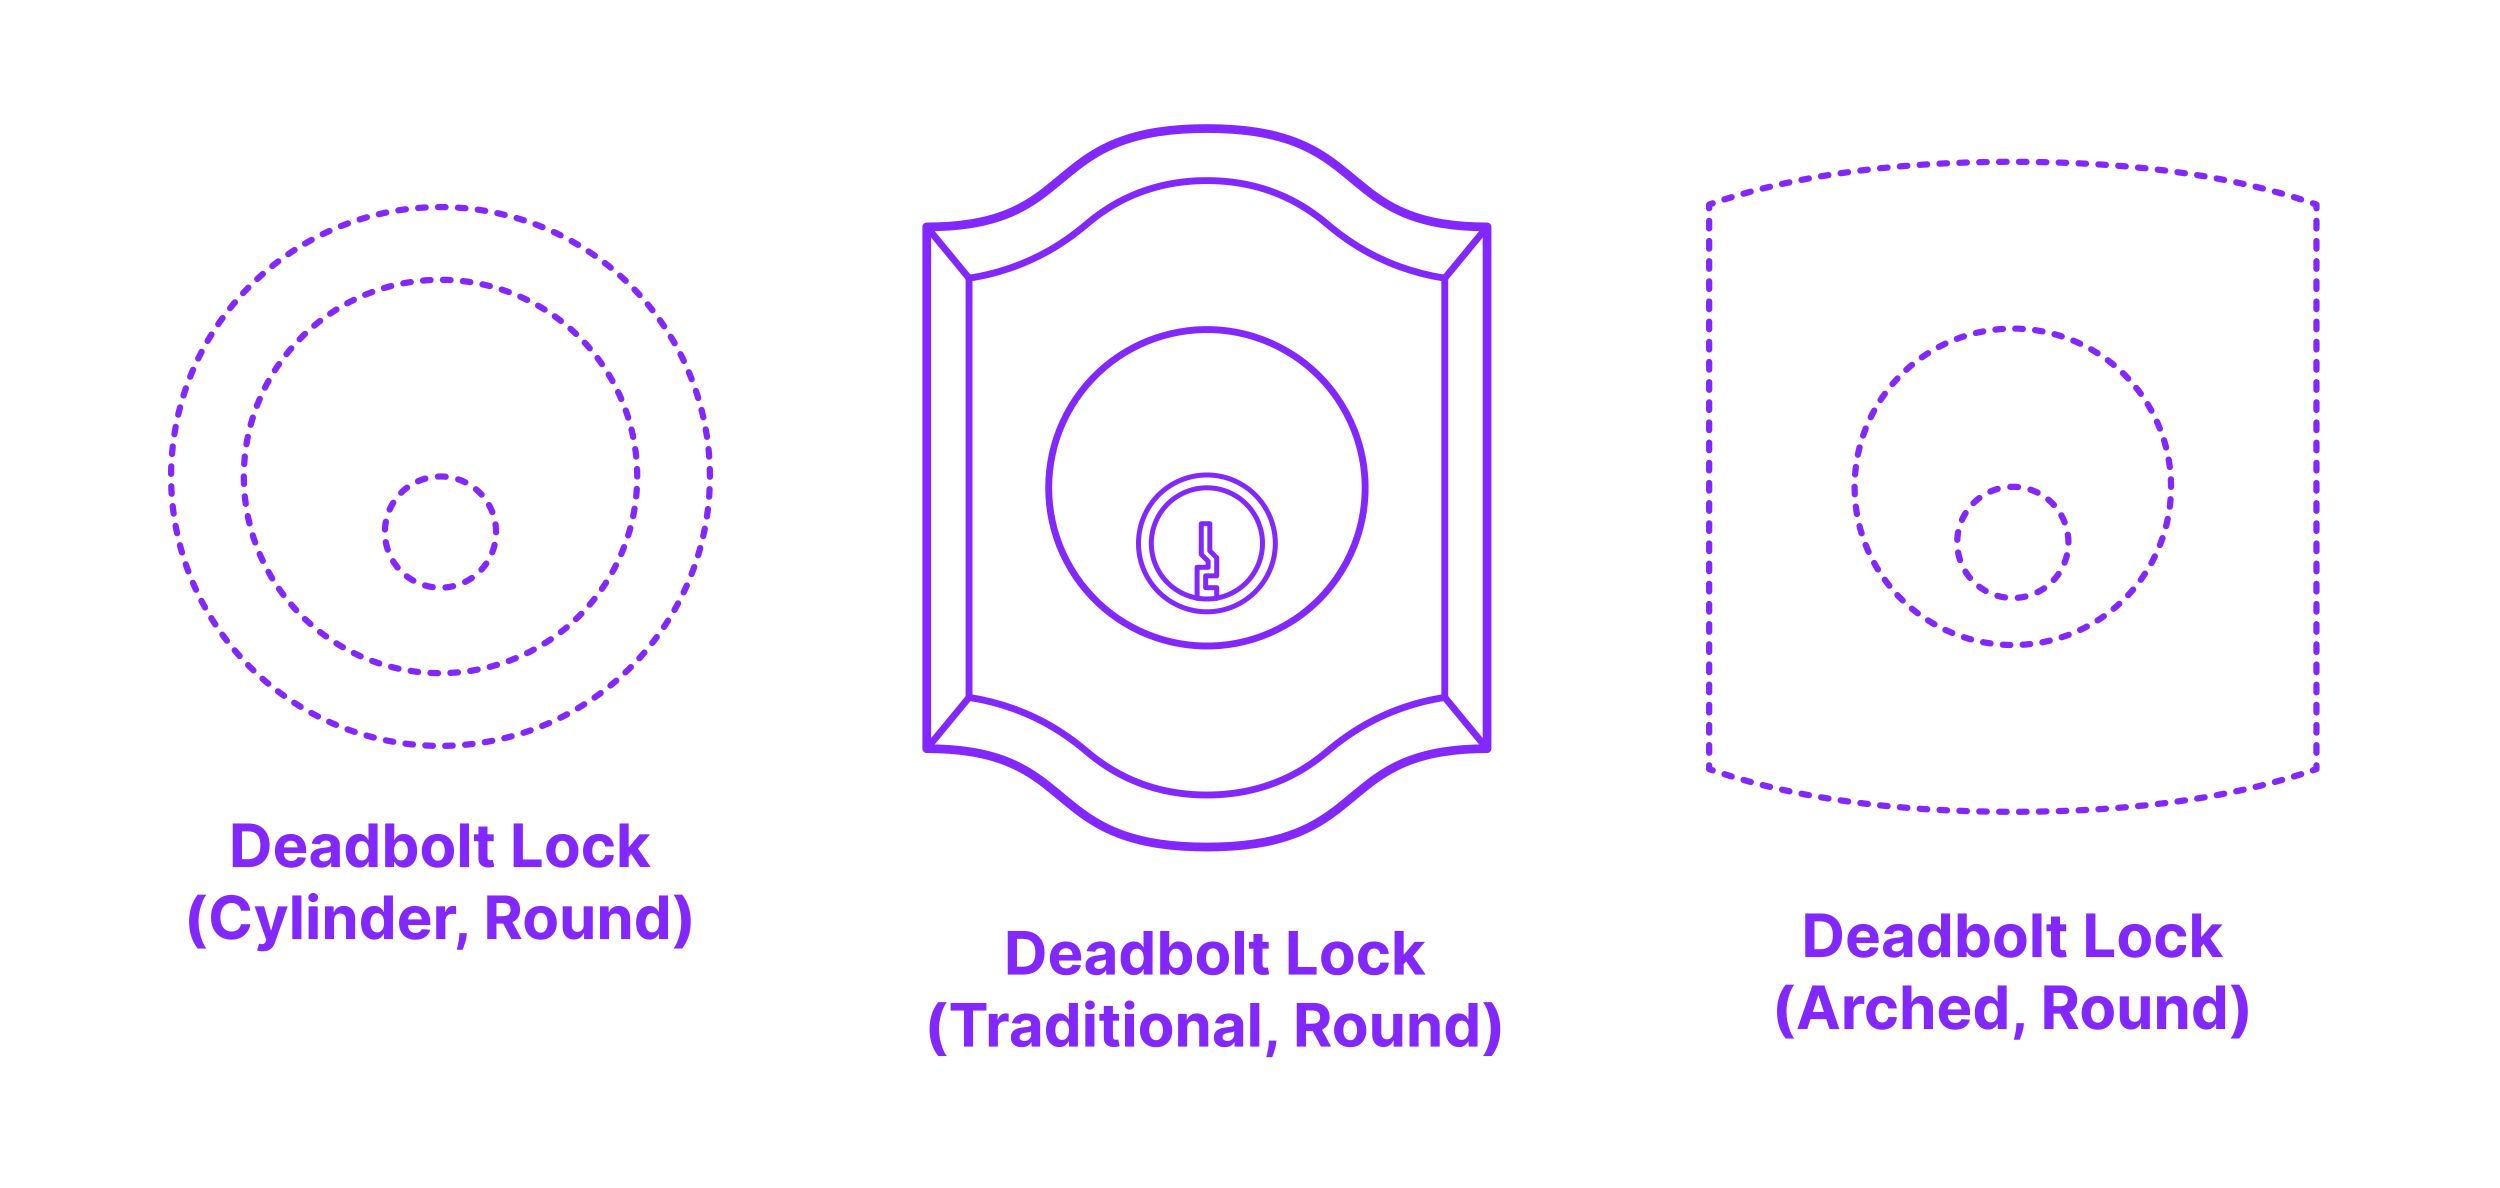 <?xml version="1.0" encoding="utf-8"?>
<!-- Generator: Adobe Illustrator 27.2.0, SVG Export Plug-In . SVG Version: 6.00 Build 0)  -->
<!DOCTYPE svg PUBLIC "-//W3C//DTD SVG 1.1//EN" "http://www.w3.org/Graphics/SVG/1.1/DTD/svg11.dtd">
<svg version="1.1" xmlns:x="http://ns.adobe.com/Extensibility/1.0/" xmlns:i="http://ns.adobe.com/AdobeIllustrator/10.0/" xmlns:graph="http://ns.adobe.com/Graphs/1.0/"
	 xmlns="http://www.w3.org/2000/svg" xmlns:xlink="http://www.w3.org/1999/xlink" xmlns:a="http://ns.adobe.com/AdobeSVGViewerExtensions/3.0/"
	 x="0px" y="0px" width="1000px" height="475px" viewBox="0 0 1000 475" enable-background="new 0 0 1000 475" xml:space="preserve"
	>
<g id="FILL-BACKGROUND">
	<rect fill="#FFFFFF" width="1000" height="475"/>
</g>
<g id="N-TEXT">
	<g id="MTEXT_00000156573830179299074990000006776274407862333856_">
		<g>
			<g>
				<g>
					<path fill="#8228FF" d="M409.287,389.833H403.1v-17.454h6.239c1.755,0,3.267,0.348,4.534,1.043
						c1.267,0.697,2.243,1.695,2.928,2.996s1.027,2.858,1.027,4.671c0,1.817-0.342,3.38-1.027,4.688
						c-0.685,1.307-1.665,2.31-2.94,3.009C412.584,389.483,411.06,389.833,409.287,389.833z M406.79,386.671h2.344
						c1.091,0,2.01-0.194,2.757-0.583c0.747-0.39,1.31-0.994,1.688-1.816c0.378-0.82,0.567-1.882,0.567-3.183
						c0-1.29-0.189-2.344-0.567-3.162s-0.939-1.421-1.683-1.807c-0.745-0.387-1.662-0.579-2.753-0.579h-2.352V386.671z"/>
					<path fill="#8228FF" d="M426.452,390.089c-1.346,0-2.504-0.274-3.473-0.823c-0.969-0.548-1.715-1.326-2.237-2.334
						c-0.523-1.01-0.784-2.203-0.784-3.584c0-1.348,0.261-2.529,0.784-3.546c0.522-1.017,1.26-1.81,2.211-2.378
						s2.07-0.852,3.354-0.852c0.863,0,1.669,0.137,2.416,0.412c0.747,0.276,1.4,0.689,1.96,1.24c0.56,0.552,0.996,1.244,1.308,2.076
						s0.469,1.805,0.469,2.918v0.998h-11.054v-2.25h7.637c0-0.523-0.114-0.986-0.341-1.39c-0.227-0.403-0.541-0.72-0.941-0.95
						c-0.401-0.23-0.865-0.346-1.394-0.346c-0.551,0-1.039,0.127-1.462,0.38s-0.754,0.591-0.993,1.015
						c-0.239,0.423-0.361,0.893-0.367,1.41v2.139c0,0.648,0.121,1.208,0.362,1.68c0.242,0.471,0.584,0.835,1.027,1.091
						c0.443,0.255,0.968,0.384,1.577,0.384c0.403,0,0.772-0.057,1.108-0.171c0.335-0.114,0.622-0.284,0.861-0.511
						c0.238-0.229,0.42-0.506,0.545-0.836l3.358,0.222c-0.17,0.807-0.519,1.51-1.044,2.109c-0.526,0.6-1.202,1.065-2.029,1.397
						C428.484,389.922,427.531,390.089,426.452,390.089z"/>
					<path fill="#8228FF" d="M438.562,390.08c-0.835,0-1.58-0.146-2.233-0.439c-0.653-0.292-1.169-0.727-1.547-1.303
						c-0.378-0.577-0.566-1.297-0.566-2.161c0-0.728,0.133-1.338,0.4-1.833c0.267-0.494,0.631-0.891,1.091-1.192
						c0.46-0.302,0.984-0.528,1.572-0.683c0.588-0.152,1.206-0.261,1.854-0.323c0.761-0.079,1.375-0.155,1.841-0.226
						c0.466-0.071,0.804-0.178,1.014-0.32c0.21-0.142,0.315-0.352,0.315-0.631v-0.051c0-0.539-0.169-0.957-0.507-1.252
						c-0.338-0.296-0.817-0.443-1.436-0.443c-0.653,0-1.173,0.143-1.56,0.43s-0.642,0.646-0.767,1.078l-3.358-0.272
						c0.17-0.796,0.506-1.484,1.006-2.067c0.5-0.582,1.146-1.031,1.939-1.346c0.792-0.315,1.711-0.473,2.757-0.473
						c0.728,0,1.425,0.084,2.092,0.255s1.262,0.435,1.781,0.793c0.52,0.358,0.931,0.817,1.231,1.376
						c0.301,0.561,0.452,1.229,0.452,2.008v8.829h-3.443v-1.815h-0.103c-0.21,0.409-0.491,0.769-0.844,1.078
						c-0.352,0.311-0.775,0.551-1.27,0.725C439.781,389.994,439.21,390.08,438.562,390.08z M439.603,387.574
						c0.534,0,1.005-0.106,1.415-0.319s0.73-0.501,0.963-0.865c0.233-0.363,0.349-0.775,0.349-1.235v-1.39
						c-0.114,0.074-0.269,0.141-0.464,0.2c-0.196,0.061-0.417,0.113-0.661,0.162s-0.489,0.091-0.733,0.128s-0.466,0.069-0.665,0.099
						c-0.426,0.062-0.798,0.161-1.117,0.298c-0.318,0.136-0.565,0.319-0.741,0.55c-0.176,0.23-0.264,0.516-0.264,0.856
						c0,0.494,0.18,0.87,0.541,1.129S439.045,387.574,439.603,387.574z"/>
					<path fill="#8228FF" d="M453.58,390.046c-0.995,0-1.894-0.257-2.698-0.771c-0.804-0.515-1.44-1.273-1.909-2.276
						s-0.703-2.233-0.703-3.694c0-1.5,0.242-2.748,0.725-3.746c0.483-0.997,1.126-1.744,1.93-2.241
						c0.804-0.497,1.686-0.745,2.646-0.745c0.733,0,1.345,0.123,1.837,0.37c0.491,0.247,0.889,0.554,1.193,0.921
						c0.304,0.366,0.536,0.726,0.695,1.078h0.111v-6.562h3.622v17.454h-3.58v-2.097h-0.153c-0.17,0.363-0.411,0.723-0.72,1.078
						c-0.31,0.355-0.71,0.649-1.202,0.883C454.882,389.93,454.284,390.046,453.58,390.046z M454.73,387.156
						c0.585,0,1.081-0.16,1.487-0.48c0.406-0.321,0.719-0.771,0.938-1.352c0.219-0.579,0.328-1.258,0.328-2.037
						c0-0.777-0.108-1.454-0.324-2.027c-0.216-0.574-0.528-1.018-0.938-1.33c-0.409-0.312-0.906-0.469-1.491-0.469
						c-0.597,0-1.1,0.162-1.509,0.486c-0.409,0.323-0.719,0.771-0.929,1.346c-0.21,0.574-0.315,1.238-0.315,1.994
						c0,0.762,0.106,1.434,0.32,2.016c0.213,0.583,0.522,1.037,0.929,1.364S454.133,387.156,454.73,387.156z"/>
					<path fill="#8228FF" d="M464.07,389.833v-17.454h3.631v6.562h0.11c0.159-0.353,0.391-0.712,0.695-1.078
						c0.304-0.367,0.702-0.674,1.193-0.921c0.491-0.247,1.104-0.37,1.836-0.37c0.955,0,1.835,0.248,2.642,0.745
						s1.452,1.244,1.935,2.241c0.483,0.998,0.725,2.246,0.725,3.746c0,1.461-0.234,2.691-0.703,3.694s-1.105,1.762-1.909,2.276
						c-0.804,0.514-1.703,0.771-2.697,0.771c-0.705,0-1.303-0.116-1.794-0.349c-0.491-0.233-0.894-0.527-1.206-0.883
						c-0.312-0.355-0.551-0.715-0.716-1.078h-0.162v2.097H464.07z M467.624,383.287c0,0.779,0.108,1.458,0.324,2.037
						c0.216,0.58,0.528,1.03,0.938,1.352c0.409,0.32,0.906,0.48,1.491,0.48c0.591,0,1.091-0.162,1.5-0.489s0.72-0.781,0.934-1.364
						c0.213-0.582,0.319-1.254,0.319-2.016c0-0.756-0.105-1.42-0.315-1.994c-0.21-0.574-0.52-1.022-0.929-1.346
						c-0.409-0.324-0.912-0.486-1.509-0.486c-0.591,0-1.089,0.156-1.496,0.469s-0.717,0.756-0.933,1.33
						C467.732,381.833,467.624,382.51,467.624,383.287z"/>
					<path fill="#8228FF" d="M485.164,390.089c-1.324,0-2.467-0.282-3.431-0.849c-0.963-0.564-1.706-1.354-2.229-2.369
						c-0.523-1.014-0.784-2.191-0.784-3.532c0-1.353,0.261-2.536,0.784-3.55c0.522-1.014,1.266-1.805,2.229-2.369
						c0.963-0.565,2.106-0.848,3.431-0.848c1.324,0,2.467,0.282,3.43,0.848c0.963,0.564,1.706,1.355,2.229,2.369
						c0.522,1.014,0.784,2.197,0.784,3.55c0,1.341-0.261,2.519-0.784,3.532c-0.523,1.015-1.266,1.805-2.229,2.369
						C487.631,389.807,486.488,390.089,485.164,390.089z M485.181,387.276c0.602,0,1.105-0.172,1.508-0.516s0.709-0.813,0.916-1.411
						c0.208-0.596,0.312-1.275,0.312-2.037c0-0.761-0.104-1.439-0.312-2.036c-0.207-0.597-0.513-1.068-0.916-1.415
						c-0.403-0.346-0.906-0.52-1.508-0.52c-0.608,0-1.118,0.174-1.53,0.52c-0.412,0.347-0.722,0.818-0.929,1.415
						s-0.311,1.275-0.311,2.036c0,0.762,0.104,1.441,0.311,2.037c0.208,0.598,0.517,1.067,0.929,1.411
						C484.063,387.104,484.573,387.276,485.181,387.276z"/>
					<path fill="#8228FF" d="M497.607,372.379v17.454h-3.631v-17.454H497.607z"/>
					<path fill="#8228FF" d="M507.468,376.742v2.727h-7.884v-2.727H507.468z M501.374,373.605h3.63v12.205
						c0,0.335,0.051,0.596,0.153,0.779c0.103,0.186,0.246,0.314,0.431,0.389c0.185,0.073,0.399,0.11,0.644,0.11
						c0.17,0,0.341-0.016,0.511-0.047s0.301-0.056,0.392-0.073l0.571,2.702c-0.182,0.058-0.438,0.124-0.767,0.2
						c-0.33,0.077-0.73,0.124-1.202,0.141c-0.875,0.034-1.641-0.082-2.297-0.35c-0.656-0.267-1.166-0.682-1.53-1.244
						s-0.542-1.272-0.537-2.131V373.605z"/>
					<path fill="#8228FF" d="M515.461,389.833v-17.454h3.69v14.412h7.483v3.042H515.461z"/>
					<path fill="#8228FF" d="M534.927,390.089c-1.324,0-2.467-0.282-3.431-0.849c-0.963-0.564-1.706-1.354-2.229-2.369
						c-0.523-1.014-0.784-2.191-0.784-3.532c0-1.353,0.261-2.536,0.784-3.55c0.522-1.014,1.266-1.805,2.229-2.369
						c0.963-0.565,2.106-0.848,3.431-0.848c1.324,0,2.467,0.282,3.43,0.848c0.963,0.564,1.706,1.355,2.229,2.369
						c0.522,1.014,0.784,2.197,0.784,3.55c0,1.341-0.261,2.519-0.784,3.532c-0.523,1.015-1.266,1.805-2.229,2.369
						C537.395,389.807,536.251,390.089,534.927,390.089z M534.944,387.276c0.602,0,1.105-0.172,1.508-0.516s0.709-0.813,0.916-1.411
						c0.208-0.596,0.312-1.275,0.312-2.037c0-0.761-0.104-1.439-0.312-2.036c-0.207-0.597-0.513-1.068-0.916-1.415
						c-0.403-0.346-0.906-0.52-1.508-0.52c-0.608,0-1.118,0.174-1.53,0.52c-0.412,0.347-0.722,0.818-0.929,1.415
						s-0.311,1.275-0.311,2.036c0,0.762,0.104,1.441,0.311,2.037c0.208,0.598,0.517,1.067,0.929,1.411
						C533.826,387.104,534.336,387.276,534.944,387.276z"/>
					<path fill="#8228FF" d="M549.654,390.089c-1.341,0-2.493-0.286-3.456-0.856c-0.963-0.571-1.702-1.365-2.216-2.383
						c-0.515-1.017-0.771-2.188-0.771-3.511c0-1.341,0.26-2.519,0.78-3.532c0.52-1.015,1.26-1.808,2.22-2.379
						c0.96-0.57,2.102-0.855,3.426-0.855c1.142,0,2.142,0.207,3,0.621c0.858,0.415,1.537,0.998,2.037,1.748s0.776,1.631,0.827,2.642
						h-3.426c-0.097-0.653-0.351-1.181-0.763-1.581c-0.412-0.4-0.951-0.601-1.615-0.601c-0.562,0-1.053,0.151-1.47,0.456
						c-0.417,0.304-0.743,0.746-0.976,1.325c-0.233,0.579-0.35,1.281-0.35,2.104c0,0.836,0.115,1.546,0.345,2.131
						c0.23,0.586,0.555,1.031,0.976,1.338s0.912,0.461,1.475,0.461c0.415,0,0.789-0.086,1.121-0.256
						c0.333-0.17,0.608-0.419,0.827-0.746c0.219-0.326,0.362-0.72,0.431-1.18h3.426c-0.057,1-0.328,1.879-0.814,2.637
						c-0.486,0.76-1.155,1.352-2.007,1.777C551.828,389.875,550.819,390.089,549.654,390.089z"/>
					<path fill="#8228FF" d="M557.836,389.833v-17.454h3.631v17.454H557.836z M561.126,386.066l0.008-4.355h0.528l4.193-4.969h4.167
						l-5.633,6.58h-0.861L561.126,386.066z M566.018,389.833l-3.853-5.702l2.42-2.564l5.685,8.267H566.018z"/>
					<path fill="#8228FF" d="M371.826,411.636c0-2.114,0.283-4.06,0.848-5.839c0.565-1.777,1.43-3.426,2.595-4.942h3.469
						c-0.443,0.562-0.855,1.249-1.236,2.058c-0.381,0.811-0.713,1.698-0.997,2.664c-0.284,0.966-0.506,1.965-0.665,2.996
						s-0.239,2.053-0.239,3.063c0,1.347,0.138,2.706,0.414,4.078c0.275,1.372,0.65,2.646,1.125,3.822
						c0.474,1.177,1.007,2.14,1.598,2.89h-3.469c-1.165-1.518-2.03-3.165-2.595-4.943
						C372.108,415.704,371.826,413.755,371.826,411.636z"/>
					<path fill="#8228FF" d="M380.246,404.221v-3.043h14.335v3.043h-5.344v14.412h-3.648v-14.412H380.246z"/>
					<path fill="#8228FF" d="M395.519,418.633v-13.091h3.52v2.284h0.136c0.239-0.812,0.639-1.428,1.202-1.846
						s1.21-0.626,1.943-0.626c0.182,0,0.378,0.011,0.588,0.034c0.21,0.022,0.395,0.054,0.554,0.094v3.221
						c-0.17-0.051-0.406-0.096-0.708-0.136s-0.577-0.06-0.827-0.06c-0.534,0-1.01,0.115-1.428,0.346
						c-0.417,0.229-0.747,0.549-0.988,0.959c-0.242,0.408-0.362,0.88-0.362,1.414v7.406H395.519z"/>
					<path fill="#8228FF" d="M408.695,418.88c-0.835,0-1.58-0.146-2.233-0.438c-0.653-0.293-1.169-0.728-1.547-1.305
						c-0.378-0.576-0.566-1.297-0.566-2.16c0-0.727,0.133-1.338,0.4-1.832s0.631-0.893,1.091-1.193
						c0.46-0.301,0.984-0.529,1.572-0.682c0.588-0.154,1.206-0.262,1.854-0.324c0.761-0.08,1.375-0.154,1.841-0.227
						c0.466-0.07,0.804-0.177,1.014-0.318c0.21-0.143,0.315-0.353,0.315-0.631v-0.051c0-0.541-0.169-0.958-0.507-1.254
						c-0.338-0.295-0.817-0.443-1.436-0.443c-0.653,0-1.173,0.145-1.56,0.432c-0.386,0.286-0.642,0.646-0.767,1.078l-3.358-0.273
						c0.17-0.795,0.506-1.484,1.006-2.066s1.146-1.031,1.939-1.348c0.792-0.314,1.711-0.473,2.757-0.473
						c0.728,0,1.425,0.086,2.092,0.256s1.262,0.436,1.781,0.793c0.52,0.357,0.931,0.816,1.231,1.377
						c0.301,0.559,0.452,1.229,0.452,2.006v8.83h-3.443v-1.815h-0.103c-0.21,0.409-0.491,0.769-0.844,1.078
						c-0.352,0.31-0.775,0.552-1.27,0.725C409.914,418.793,409.343,418.88,408.695,418.88z M409.735,416.375
						c0.534,0,1.005-0.107,1.415-0.32s0.73-0.502,0.963-0.865c0.233-0.363,0.349-0.775,0.349-1.236v-1.389
						c-0.114,0.074-0.269,0.141-0.464,0.201c-0.196,0.059-0.417,0.113-0.661,0.161s-0.489,0.091-0.733,0.128
						s-0.466,0.07-0.665,0.098c-0.426,0.062-0.798,0.162-1.117,0.299s-0.565,0.319-0.741,0.549c-0.176,0.23-0.264,0.516-0.264,0.857
						c0,0.494,0.18,0.871,0.541,1.129C408.719,416.245,409.178,416.375,409.735,416.375z"/>
					<path fill="#8228FF" d="M423.712,418.846c-0.995,0-1.894-0.257-2.698-0.771c-0.804-0.514-1.44-1.272-1.909-2.275
						c-0.469-1.002-0.703-2.234-0.703-3.694c0-1.5,0.242-2.749,0.725-3.745c0.483-0.998,1.126-1.745,1.93-2.242
						c0.804-0.497,1.686-0.746,2.646-0.746c0.733,0,1.345,0.124,1.837,0.371c0.491,0.247,0.889,0.555,1.193,0.92
						c0.304,0.367,0.536,0.727,0.695,1.078h0.111v-6.562h3.622v17.455h-3.58v-2.097h-0.153c-0.17,0.364-0.411,0.724-0.72,1.078
						c-0.31,0.355-0.71,0.649-1.202,0.882C425.014,418.729,424.416,418.846,423.712,418.846z M424.862,415.957
						c0.585,0,1.081-0.16,1.487-0.482c0.406-0.32,0.719-0.771,0.938-1.35c0.219-0.58,0.328-1.26,0.328-2.037
						c0-0.779-0.108-1.455-0.324-2.029c-0.216-0.573-0.528-1.017-0.938-1.329c-0.409-0.312-0.906-0.469-1.491-0.469
						c-0.597,0-1.1,0.161-1.509,0.485c-0.409,0.324-0.719,0.773-0.929,1.348c-0.21,0.573-0.315,1.238-0.315,1.994
						c0,0.761,0.106,1.433,0.32,2.016c0.213,0.582,0.522,1.037,0.929,1.363S424.266,415.957,424.862,415.957z"/>
					<path fill="#8228FF" d="M435.967,403.854c-0.54,0-1.003-0.179-1.389-0.537c-0.387-0.358-0.58-0.79-0.58-1.296
						c0-0.505,0.193-0.938,0.58-1.299c0.386-0.361,0.847-0.541,1.381-0.541c0.545,0,1.01,0.178,1.393,0.537
						c0.384,0.357,0.576,0.789,0.576,1.295s-0.192,0.939-0.576,1.299C436.969,403.674,436.507,403.854,435.967,403.854z
						 M434.135,418.633v-13.091h3.631v13.091H434.135z"/>
					<path fill="#8228FF" d="M447.626,405.542v2.728h-7.884v-2.728H447.626z M441.532,402.406h3.63v12.203
						c0,0.336,0.051,0.596,0.153,0.781c0.103,0.184,0.246,0.313,0.431,0.387c0.185,0.074,0.399,0.111,0.644,0.111
						c0.17,0,0.341-0.016,0.511-0.047s0.301-0.056,0.392-0.072l0.571,2.701c-0.182,0.057-0.438,0.123-0.767,0.201
						c-0.33,0.076-0.73,0.123-1.202,0.141c-0.875,0.033-1.641-0.083-2.297-0.35c-0.656-0.268-1.166-0.682-1.53-1.244
						s-0.542-1.273-0.537-2.131V402.406z"/>
					<path fill="#8228FF" d="M451.819,403.854c-0.54,0-1.003-0.179-1.389-0.537c-0.387-0.358-0.58-0.79-0.58-1.296
						c0-0.505,0.193-0.938,0.58-1.299c0.386-0.361,0.847-0.541,1.381-0.541c0.545,0,1.01,0.178,1.393,0.537
						c0.384,0.357,0.576,0.789,0.576,1.295s-0.192,0.939-0.576,1.299C452.82,403.674,452.358,403.854,451.819,403.854z
						 M449.986,418.633v-13.091h3.631v13.091H449.986z"/>
					<path fill="#8228FF" d="M462.43,418.889c-1.324,0-2.467-0.283-3.431-0.848c-0.963-0.566-1.706-1.355-2.229-2.369
						c-0.523-1.016-0.784-2.192-0.784-3.533c0-1.353,0.261-2.535,0.784-3.55c0.522-1.015,1.266-1.804,2.229-2.37
						c0.963-0.564,2.106-0.848,3.431-0.848c1.324,0,2.467,0.283,3.43,0.848c0.963,0.566,1.706,1.355,2.229,2.37
						c0.522,1.015,0.784,2.197,0.784,3.55c0,1.341-0.261,2.518-0.784,3.533c-0.523,1.014-1.266,1.803-2.229,2.369
						C464.897,418.605,463.753,418.889,462.43,418.889z M462.447,416.076c0.602,0,1.105-0.172,1.508-0.516s0.709-0.814,0.916-1.41
						c0.208-0.598,0.312-1.275,0.312-2.037s-0.104-1.441-0.312-2.037c-0.207-0.597-0.513-1.068-0.916-1.415
						s-0.906-0.521-1.508-0.521c-0.608,0-1.118,0.174-1.53,0.521c-0.412,0.347-0.722,0.818-0.929,1.415
						c-0.208,0.596-0.311,1.275-0.311,2.037s0.104,1.439,0.311,2.037c0.208,0.596,0.517,1.066,0.929,1.41
						C461.329,415.904,461.838,416.076,462.447,416.076z"/>
					<path fill="#8228FF" d="M474.873,411.064v7.568h-3.631v-13.091h3.46v2.31h0.153c0.29-0.762,0.775-1.365,1.458-1.811
						c0.682-0.446,1.508-0.67,2.48-0.67c0.909,0,1.702,0.199,2.378,0.598c0.676,0.396,1.202,0.964,1.577,1.699
						c0.375,0.736,0.562,1.613,0.562,2.629v8.336h-3.631v-7.688c0.006-0.801-0.199-1.428-0.613-1.879
						c-0.415-0.452-0.986-0.678-1.713-0.678c-0.489,0-0.919,0.105-1.291,0.314c-0.372,0.211-0.662,0.516-0.87,0.917
						C474.985,410.021,474.878,410.502,474.873,411.064z"/>
					<path fill="#8228FF" d="M489.897,418.88c-0.835,0-1.58-0.146-2.233-0.438c-0.653-0.293-1.169-0.728-1.547-1.305
						c-0.378-0.576-0.566-1.297-0.566-2.16c0-0.727,0.133-1.338,0.4-1.832s0.631-0.893,1.091-1.193
						c0.46-0.301,0.984-0.529,1.572-0.682c0.588-0.154,1.206-0.262,1.854-0.324c0.761-0.08,1.375-0.154,1.841-0.227
						c0.466-0.07,0.804-0.177,1.014-0.318c0.21-0.143,0.315-0.353,0.315-0.631v-0.051c0-0.541-0.169-0.958-0.507-1.254
						c-0.338-0.295-0.817-0.443-1.436-0.443c-0.653,0-1.173,0.145-1.56,0.432c-0.386,0.286-0.642,0.646-0.767,1.078l-3.358-0.273
						c0.17-0.795,0.506-1.484,1.006-2.066s1.146-1.031,1.939-1.348c0.792-0.314,1.711-0.473,2.757-0.473
						c0.728,0,1.425,0.086,2.092,0.256s1.262,0.436,1.781,0.793c0.52,0.357,0.931,0.816,1.231,1.377
						c0.301,0.559,0.452,1.229,0.452,2.006v8.83h-3.443v-1.815h-0.103c-0.21,0.409-0.491,0.769-0.844,1.078
						c-0.352,0.31-0.775,0.552-1.27,0.725C491.116,418.793,490.545,418.88,489.897,418.88z M490.938,416.375
						c0.534,0,1.005-0.107,1.415-0.32s0.73-0.502,0.963-0.865c0.233-0.363,0.349-0.775,0.349-1.236v-1.389
						c-0.114,0.074-0.269,0.141-0.464,0.201c-0.196,0.059-0.417,0.113-0.661,0.161s-0.489,0.091-0.733,0.128
						s-0.466,0.07-0.665,0.098c-0.426,0.062-0.798,0.162-1.117,0.299s-0.565,0.319-0.741,0.549c-0.176,0.23-0.264,0.516-0.264,0.857
						c0,0.494,0.18,0.871,0.541,1.129C489.922,416.245,490.38,416.375,490.938,416.375z"/>
					<path fill="#8228FF" d="M503.722,401.178v17.455h-3.631v-17.455H503.722z"/>
					<path fill="#8228FF" d="M510.565,416.246l-0.094,0.938c-0.074,0.75-0.215,1.499-0.422,2.246
						c-0.208,0.747-0.423,1.425-0.648,2.033c-0.225,0.607-0.405,1.084-0.541,1.432h-2.353c0.085-0.336,0.202-0.803,0.35-1.402
						c0.147-0.6,0.287-1.271,0.417-2.016s0.213-1.503,0.247-2.275l0.043-0.955H510.565z"/>
					<path fill="#8228FF" d="M518.704,418.633v-17.455h6.886c1.318,0,2.445,0.234,3.379,0.703s1.647,1.131,2.139,1.986
						c0.491,0.855,0.737,1.859,0.737,3.013c0,1.159-0.25,2.155-0.75,2.987s-1.223,1.471-2.169,1.914
						c-0.946,0.442-2.09,0.664-3.431,0.664h-4.611v-2.966h4.014c0.705,0,1.29-0.097,1.756-0.29s0.814-0.482,1.044-0.869
						s0.345-0.866,0.345-1.44c0-0.579-0.115-1.067-0.345-1.466c-0.23-0.397-0.58-0.7-1.048-0.908
						c-0.469-0.207-1.058-0.311-1.769-0.311h-2.488v14.438H518.704z M528.13,410.689l4.338,7.943h-4.074l-4.245-7.943H528.13z"/>
					<path fill="#8228FF" d="M540.079,418.889c-1.324,0-2.467-0.283-3.431-0.848c-0.963-0.566-1.706-1.355-2.229-2.369
						c-0.523-1.016-0.784-2.192-0.784-3.533c0-1.353,0.261-2.535,0.784-3.55c0.522-1.015,1.266-1.804,2.229-2.37
						c0.963-0.564,2.106-0.848,3.431-0.848c1.324,0,2.467,0.283,3.43,0.848c0.963,0.566,1.706,1.355,2.229,2.37
						c0.522,1.015,0.784,2.197,0.784,3.55c0,1.341-0.261,2.518-0.784,3.533c-0.523,1.014-1.266,1.803-2.229,2.369
						C542.546,418.605,541.403,418.889,540.079,418.889z M540.096,416.076c0.602,0,1.105-0.172,1.508-0.516s0.709-0.814,0.916-1.41
						c0.208-0.598,0.312-1.275,0.312-2.037s-0.104-1.441-0.312-2.037c-0.207-0.597-0.513-1.068-0.916-1.415
						s-0.906-0.521-1.508-0.521c-0.608,0-1.118,0.174-1.53,0.521c-0.412,0.347-0.722,0.818-0.929,1.415
						c-0.208,0.596-0.311,1.275-0.311,2.037s0.104,1.439,0.311,2.037c0.208,0.596,0.517,1.066,0.929,1.41
						C538.978,415.904,539.488,416.076,540.096,416.076z"/>
					<path fill="#8228FF" d="M557.286,413.059v-7.517h3.631v13.091h-3.486v-2.378h-0.137c-0.295,0.767-0.785,1.384-1.47,1.85
						c-0.685,0.466-1.519,0.698-2.501,0.698c-0.875,0-1.645-0.198-2.31-0.596c-0.665-0.398-1.183-0.963-1.555-1.696
						s-0.561-1.61-0.567-2.634v-8.335h3.631v7.688c0.005,0.772,0.213,1.384,0.622,1.833c0.409,0.448,0.958,0.672,1.645,0.672
						c0.438,0,0.847-0.1,1.227-0.302c0.381-0.202,0.689-0.501,0.925-0.899C557.177,414.136,557.292,413.645,557.286,413.059z"/>
					<path fill="#8228FF" d="M567.445,411.064v7.568h-3.631v-13.091h3.46v2.31h0.153c0.29-0.762,0.775-1.365,1.458-1.811
						c0.682-0.446,1.508-0.67,2.48-0.67c0.909,0,1.702,0.199,2.378,0.598c0.676,0.396,1.202,0.964,1.577,1.699
						c0.375,0.736,0.562,1.613,0.562,2.629v8.336h-3.631v-7.688c0.006-0.801-0.199-1.428-0.613-1.879
						c-0.415-0.452-0.986-0.678-1.713-0.678c-0.489,0-0.919,0.105-1.291,0.314c-0.372,0.211-0.662,0.516-0.87,0.917
						C567.558,410.021,567.451,410.502,567.445,411.064z"/>
					<path fill="#8228FF" d="M583.562,418.846c-0.995,0-1.894-0.257-2.698-0.771c-0.804-0.514-1.44-1.272-1.909-2.275
						c-0.469-1.002-0.703-2.234-0.703-3.694c0-1.5,0.242-2.749,0.725-3.745c0.483-0.998,1.126-1.745,1.93-2.242
						c0.804-0.497,1.686-0.746,2.646-0.746c0.733,0,1.345,0.124,1.837,0.371c0.491,0.247,0.889,0.555,1.193,0.92
						c0.304,0.367,0.536,0.727,0.695,1.078h0.111v-6.562h3.622v17.455h-3.58v-2.097h-0.153c-0.17,0.364-0.411,0.724-0.72,1.078
						c-0.31,0.355-0.71,0.649-1.202,0.882C584.864,418.729,584.266,418.846,583.562,418.846z M584.712,415.957
						c0.585,0,1.081-0.16,1.487-0.482c0.406-0.32,0.719-0.771,0.938-1.35c0.219-0.58,0.328-1.26,0.328-2.037
						c0-0.779-0.108-1.455-0.324-2.029c-0.216-0.573-0.528-1.017-0.938-1.329c-0.409-0.312-0.906-0.469-1.491-0.469
						c-0.597,0-1.1,0.161-1.509,0.485c-0.409,0.324-0.719,0.773-0.929,1.348c-0.21,0.573-0.315,1.238-0.315,1.994
						c0,0.761,0.106,1.433,0.32,2.016c0.213,0.582,0.522,1.037,0.929,1.363S584.115,415.957,584.712,415.957z"/>
					<path fill="#8228FF" d="M600.104,411.636c0,2.119-0.283,4.068-0.848,5.847s-1.431,3.426-2.595,4.943h-3.469
						c0.443-0.562,0.855-1.25,1.236-2.062c0.38-0.812,0.713-1.701,0.997-2.664s0.506-1.961,0.665-2.996
						c0.159-1.033,0.238-2.057,0.238-3.067c0-1.347-0.138-2.706-0.413-4.078c-0.276-1.372-0.651-2.646-1.125-3.818
						c-0.475-1.173-1.007-2.135-1.598-2.885h3.469c1.165,1.517,2.03,3.165,2.595,4.942
						C599.821,407.576,600.104,409.521,600.104,411.636z"/>
				</g>
			</g>
		</g>
	</g>
	<g id="MTEXT_00000048488934937251990570000003773166411694651583_">
		<g>
			<g>
				<g>
					<path fill="#8228FF" d="M728.287,382.833H722.1v-17.454h6.239c1.755,0,3.267,0.348,4.534,1.043
						c1.267,0.697,2.243,1.695,2.928,2.996s1.027,2.858,1.027,4.671c0,1.817-0.342,3.38-1.027,4.688
						c-0.685,1.307-1.665,2.31-2.94,3.009C731.584,382.483,730.06,382.833,728.287,382.833z M725.79,379.671h2.344
						c1.091,0,2.01-0.194,2.757-0.583c0.747-0.39,1.31-0.994,1.688-1.816c0.378-0.82,0.567-1.882,0.567-3.183
						c0-1.29-0.189-2.344-0.567-3.162s-0.939-1.421-1.683-1.807c-0.745-0.387-1.662-0.579-2.753-0.579h-2.352V379.671z"/>
					<path fill="#8228FF" d="M745.452,383.089c-1.346,0-2.504-0.274-3.473-0.823c-0.969-0.548-1.715-1.326-2.237-2.334
						c-0.523-1.01-0.784-2.203-0.784-3.584c0-1.348,0.261-2.529,0.784-3.546c0.522-1.017,1.26-1.81,2.211-2.378
						s2.07-0.852,3.354-0.852c0.863,0,1.669,0.137,2.416,0.412c0.747,0.276,1.4,0.689,1.96,1.24c0.56,0.552,0.996,1.244,1.308,2.076
						s0.469,1.805,0.469,2.918v0.998h-11.054v-2.25h7.637c0-0.523-0.114-0.986-0.341-1.39c-0.227-0.403-0.541-0.72-0.941-0.95
						c-0.401-0.23-0.865-0.346-1.394-0.346c-0.551,0-1.039,0.127-1.462,0.38s-0.754,0.591-0.993,1.015
						c-0.239,0.423-0.361,0.893-0.367,1.41v2.139c0,0.648,0.121,1.208,0.362,1.68c0.242,0.471,0.584,0.835,1.027,1.091
						c0.443,0.255,0.968,0.384,1.577,0.384c0.403,0,0.772-0.057,1.108-0.171c0.335-0.114,0.622-0.284,0.861-0.511
						c0.238-0.229,0.42-0.506,0.545-0.836l3.358,0.222c-0.17,0.807-0.519,1.51-1.044,2.109c-0.526,0.6-1.202,1.065-2.029,1.397
						C747.484,382.922,746.531,383.089,745.452,383.089z"/>
					<path fill="#8228FF" d="M757.562,383.08c-0.835,0-1.58-0.146-2.233-0.439c-0.653-0.292-1.169-0.727-1.547-1.303
						c-0.378-0.577-0.566-1.297-0.566-2.161c0-0.728,0.133-1.338,0.4-1.833c0.267-0.494,0.631-0.891,1.091-1.192
						c0.46-0.302,0.984-0.528,1.572-0.683c0.588-0.152,1.206-0.261,1.854-0.323c0.761-0.079,1.375-0.155,1.841-0.226
						c0.466-0.071,0.804-0.178,1.014-0.32c0.21-0.142,0.315-0.352,0.315-0.631v-0.051c0-0.539-0.169-0.957-0.507-1.252
						c-0.338-0.296-0.817-0.443-1.436-0.443c-0.653,0-1.173,0.143-1.56,0.43s-0.642,0.646-0.767,1.078l-3.358-0.272
						c0.17-0.796,0.506-1.484,1.006-2.067c0.5-0.582,1.146-1.031,1.939-1.346c0.792-0.315,1.711-0.473,2.757-0.473
						c0.728,0,1.425,0.084,2.092,0.255s1.262,0.435,1.781,0.793c0.52,0.358,0.931,0.817,1.231,1.376
						c0.301,0.561,0.452,1.229,0.452,2.008v8.829h-3.443v-1.815h-0.103c-0.21,0.409-0.491,0.769-0.844,1.078
						c-0.352,0.311-0.775,0.551-1.27,0.725C758.781,382.994,758.21,383.08,757.562,383.08z M758.603,380.574
						c0.534,0,1.005-0.106,1.415-0.319s0.73-0.501,0.963-0.865c0.233-0.363,0.349-0.775,0.349-1.235v-1.39
						c-0.114,0.074-0.269,0.141-0.464,0.2c-0.196,0.061-0.417,0.113-0.661,0.162s-0.489,0.091-0.733,0.128s-0.466,0.069-0.665,0.099
						c-0.426,0.062-0.798,0.161-1.117,0.298c-0.318,0.136-0.565,0.319-0.741,0.55c-0.176,0.23-0.264,0.516-0.264,0.856
						c0,0.494,0.18,0.87,0.541,1.129S758.045,380.574,758.603,380.574z"/>
					<path fill="#8228FF" d="M772.58,383.046c-0.995,0-1.894-0.257-2.698-0.771c-0.804-0.515-1.44-1.273-1.909-2.276
						s-0.703-2.233-0.703-3.694c0-1.5,0.242-2.748,0.725-3.746c0.483-0.997,1.126-1.744,1.93-2.241
						c0.804-0.497,1.686-0.745,2.646-0.745c0.733,0,1.345,0.123,1.837,0.37c0.491,0.247,0.889,0.554,1.193,0.921
						c0.304,0.366,0.536,0.726,0.695,1.078h0.111v-6.562h3.622v17.454h-3.58v-2.097h-0.153c-0.17,0.363-0.411,0.723-0.72,1.078
						c-0.31,0.355-0.71,0.649-1.202,0.883C773.882,382.93,773.284,383.046,772.58,383.046z M773.73,380.156
						c0.585,0,1.081-0.16,1.487-0.48c0.406-0.321,0.719-0.771,0.938-1.352c0.219-0.579,0.328-1.258,0.328-2.037
						c0-0.777-0.108-1.454-0.324-2.027c-0.216-0.574-0.528-1.018-0.938-1.33c-0.409-0.312-0.906-0.469-1.491-0.469
						c-0.597,0-1.1,0.162-1.509,0.486c-0.409,0.323-0.719,0.771-0.929,1.346c-0.21,0.574-0.315,1.238-0.315,1.994
						c0,0.762,0.106,1.434,0.32,2.016c0.213,0.583,0.522,1.037,0.929,1.364S773.133,380.156,773.73,380.156z"/>
					<path fill="#8228FF" d="M783.07,382.833v-17.454h3.631v6.562h0.11c0.159-0.353,0.391-0.712,0.695-1.078
						c0.304-0.367,0.702-0.674,1.193-0.921c0.491-0.247,1.104-0.37,1.836-0.37c0.955,0,1.835,0.248,2.642,0.745
						s1.452,1.244,1.935,2.241c0.483,0.998,0.725,2.246,0.725,3.746c0,1.461-0.234,2.691-0.703,3.694s-1.105,1.762-1.909,2.276
						c-0.804,0.514-1.703,0.771-2.697,0.771c-0.705,0-1.303-0.116-1.794-0.349c-0.491-0.233-0.894-0.527-1.206-0.883
						c-0.312-0.355-0.551-0.715-0.716-1.078h-0.162v2.097H783.07z M786.624,376.287c0,0.779,0.108,1.458,0.324,2.037
						c0.216,0.58,0.528,1.03,0.938,1.352c0.409,0.32,0.906,0.48,1.491,0.48c0.591,0,1.091-0.162,1.5-0.489s0.72-0.781,0.934-1.364
						c0.213-0.582,0.319-1.254,0.319-2.016c0-0.756-0.105-1.42-0.315-1.994c-0.21-0.574-0.52-1.022-0.929-1.346
						c-0.409-0.324-0.912-0.486-1.509-0.486c-0.591,0-1.089,0.156-1.496,0.469s-0.717,0.756-0.933,1.33
						C786.732,374.833,786.624,375.51,786.624,376.287z"/>
					<path fill="#8228FF" d="M804.164,383.089c-1.324,0-2.467-0.282-3.431-0.849c-0.963-0.564-1.706-1.354-2.229-2.369
						c-0.523-1.014-0.784-2.191-0.784-3.532c0-1.353,0.261-2.536,0.784-3.55c0.522-1.014,1.266-1.805,2.229-2.369
						c0.963-0.565,2.106-0.848,3.431-0.848c1.324,0,2.467,0.282,3.43,0.848c0.963,0.564,1.706,1.355,2.229,2.369
						c0.522,1.014,0.784,2.197,0.784,3.55c0,1.341-0.261,2.519-0.784,3.532c-0.523,1.015-1.266,1.805-2.229,2.369
						C806.631,382.807,805.488,383.089,804.164,383.089z M804.181,380.276c0.602,0,1.105-0.172,1.508-0.516s0.709-0.813,0.916-1.411
						c0.208-0.596,0.312-1.275,0.312-2.037c0-0.761-0.104-1.439-0.312-2.036c-0.207-0.597-0.513-1.068-0.916-1.415
						c-0.403-0.346-0.906-0.52-1.508-0.52c-0.608,0-1.118,0.174-1.53,0.52c-0.412,0.347-0.722,0.818-0.929,1.415
						s-0.311,1.275-0.311,2.036c0,0.762,0.104,1.441,0.311,2.037c0.208,0.598,0.517,1.067,0.929,1.411
						C803.063,380.104,803.573,380.276,804.181,380.276z"/>
					<path fill="#8228FF" d="M816.607,365.379v17.454h-3.631v-17.454H816.607z"/>
					<path fill="#8228FF" d="M826.468,369.742v2.727h-7.884v-2.727H826.468z M820.374,366.605h3.63v12.205
						c0,0.335,0.051,0.596,0.153,0.779c0.103,0.186,0.246,0.314,0.431,0.389c0.185,0.073,0.399,0.11,0.644,0.11
						c0.17,0,0.341-0.016,0.511-0.047s0.301-0.056,0.392-0.073l0.571,2.702c-0.182,0.058-0.438,0.124-0.767,0.2
						c-0.33,0.077-0.73,0.124-1.202,0.141c-0.875,0.034-1.641-0.082-2.297-0.35c-0.656-0.267-1.166-0.682-1.53-1.244
						s-0.542-1.272-0.537-2.131V366.605z"/>
					<path fill="#8228FF" d="M834.461,382.833v-17.454h3.69v14.412h7.483v3.042H834.461z"/>
					<path fill="#8228FF" d="M853.927,383.089c-1.324,0-2.467-0.282-3.431-0.849c-0.963-0.564-1.706-1.354-2.229-2.369
						c-0.523-1.014-0.784-2.191-0.784-3.532c0-1.353,0.261-2.536,0.784-3.55c0.522-1.014,1.266-1.805,2.229-2.369
						c0.963-0.565,2.106-0.848,3.431-0.848c1.324,0,2.467,0.282,3.43,0.848c0.963,0.564,1.706,1.355,2.229,2.369
						c0.522,1.014,0.784,2.197,0.784,3.55c0,1.341-0.261,2.519-0.784,3.532c-0.523,1.015-1.266,1.805-2.229,2.369
						C856.395,382.807,855.251,383.089,853.927,383.089z M853.944,380.276c0.602,0,1.105-0.172,1.508-0.516s0.709-0.813,0.916-1.411
						c0.208-0.596,0.312-1.275,0.312-2.037c0-0.761-0.104-1.439-0.312-2.036c-0.207-0.597-0.513-1.068-0.916-1.415
						c-0.403-0.346-0.906-0.52-1.508-0.52c-0.608,0-1.118,0.174-1.53,0.52c-0.412,0.347-0.722,0.818-0.929,1.415
						s-0.311,1.275-0.311,2.036c0,0.762,0.104,1.441,0.311,2.037c0.208,0.598,0.517,1.067,0.929,1.411
						C852.826,380.104,853.336,380.276,853.944,380.276z"/>
					<path fill="#8228FF" d="M868.654,383.089c-1.341,0-2.493-0.286-3.456-0.856c-0.963-0.571-1.702-1.365-2.216-2.383
						c-0.515-1.017-0.771-2.188-0.771-3.511c0-1.341,0.26-2.519,0.78-3.532c0.52-1.015,1.26-1.808,2.22-2.379
						c0.96-0.57,2.102-0.855,3.426-0.855c1.142,0,2.142,0.207,3,0.621c0.858,0.415,1.537,0.998,2.037,1.748s0.776,1.631,0.827,2.642
						h-3.426c-0.097-0.653-0.351-1.181-0.763-1.581c-0.412-0.4-0.951-0.601-1.615-0.601c-0.562,0-1.053,0.151-1.47,0.456
						c-0.417,0.304-0.743,0.746-0.976,1.325c-0.233,0.579-0.35,1.281-0.35,2.104c0,0.836,0.115,1.546,0.345,2.131
						c0.23,0.586,0.555,1.031,0.976,1.338s0.912,0.461,1.475,0.461c0.415,0,0.789-0.086,1.121-0.256
						c0.333-0.17,0.608-0.419,0.827-0.746c0.219-0.326,0.362-0.72,0.431-1.18h3.426c-0.057,1-0.328,1.879-0.814,2.637
						c-0.486,0.76-1.155,1.352-2.007,1.777C870.828,382.875,869.819,383.089,868.654,383.089z"/>
					<path fill="#8228FF" d="M876.836,382.833v-17.454h3.631v17.454H876.836z M880.126,379.066l0.008-4.355h0.528l4.193-4.969h4.167
						l-5.633,6.58h-0.861L880.126,379.066z M885.018,382.833l-3.853-5.702l2.42-2.564l5.685,8.267H885.018z"/>
					<path fill="#8228FF" d="M710.807,404.636c0-2.114,0.283-4.06,0.848-5.839c0.565-1.777,1.43-3.426,2.595-4.942h3.469
						c-0.443,0.562-0.855,1.249-1.236,2.058c-0.381,0.811-0.713,1.698-0.997,2.664c-0.284,0.966-0.506,1.965-0.665,2.996
						s-0.239,2.053-0.239,3.063c0,1.347,0.138,2.706,0.414,4.078c0.275,1.372,0.65,2.646,1.125,3.822
						c0.474,1.177,1.007,2.14,1.598,2.89h-3.469c-1.165-1.518-2.03-3.165-2.595-4.943
						C711.089,408.704,710.807,406.755,710.807,404.636z"/>
					<path fill="#8228FF" d="M722.9,411.633h-3.955l6.026-17.455h4.755l6.017,17.455h-3.955l-4.372-13.466h-0.136L722.9,411.633z
						 M722.653,404.771h9.341v2.881h-9.341V404.771z"/>
					<path fill="#8228FF" d="M737.772,411.633v-13.091h3.52v2.284h0.136c0.239-0.812,0.639-1.428,1.202-1.846
						s1.21-0.626,1.943-0.626c0.182,0,0.378,0.011,0.588,0.034c0.21,0.022,0.395,0.054,0.554,0.094v3.221
						c-0.17-0.051-0.406-0.096-0.708-0.136s-0.577-0.06-0.827-0.06c-0.534,0-1.01,0.115-1.428,0.346
						c-0.417,0.229-0.747,0.549-0.988,0.959c-0.242,0.408-0.362,0.88-0.362,1.414v7.406H737.772z"/>
					<path fill="#8228FF" d="M752.883,411.889c-1.341,0-2.493-0.285-3.456-0.857c-0.963-0.57-1.702-1.364-2.216-2.381
						c-0.515-1.018-0.771-2.188-0.771-3.512c0-1.341,0.26-2.519,0.78-3.533c0.52-1.014,1.26-1.807,2.22-2.377
						c0.96-0.572,2.102-0.857,3.426-0.857c1.142,0,2.142,0.208,3,0.623c0.858,0.414,1.537,0.996,2.037,1.746
						s0.776,1.631,0.827,2.643h-3.426c-0.097-0.653-0.351-1.18-0.763-1.581c-0.412-0.4-0.951-0.601-1.615-0.601
						c-0.562,0-1.053,0.152-1.47,0.455c-0.417,0.305-0.743,0.746-0.976,1.326c-0.233,0.58-0.35,1.281-0.35,2.105
						c0,0.834,0.115,1.545,0.345,2.131c0.23,0.584,0.555,1.031,0.976,1.338s0.912,0.459,1.475,0.459
						c0.415,0,0.789-0.084,1.121-0.255c0.333-0.171,0.608-0.419,0.827-0.745c0.219-0.327,0.362-0.721,0.431-1.182h3.426
						c-0.057,1-0.328,1.88-0.814,2.639c-0.486,0.758-1.155,1.351-2.007,1.777C755.057,411.676,754.048,411.889,752.883,411.889z"/>
					<path fill="#8228FF" d="M764.696,404.064v7.568h-3.631v-17.455h3.528v6.674h0.154c0.295-0.772,0.772-1.379,1.432-1.82
						c0.659-0.439,1.486-0.66,2.48-0.66c0.909,0,1.703,0.197,2.382,0.593c0.679,0.396,1.207,0.96,1.585,1.696
						c0.378,0.735,0.564,1.615,0.559,2.637v8.336h-3.631v-7.688c0.005-0.807-0.197-1.435-0.609-1.883
						c-0.412-0.449-0.987-0.674-1.726-0.674c-0.494,0-0.93,0.105-1.308,0.314c-0.378,0.211-0.673,0.516-0.886,0.917
						C764.811,403.021,764.701,403.502,764.696,404.064z"/>
					<path fill="#8228FF" d="M782.013,411.889c-1.346,0-2.504-0.274-3.473-0.822c-0.969-0.549-1.715-1.327-2.237-2.336
						c-0.523-1.008-0.784-2.203-0.784-3.584c0-1.346,0.261-2.527,0.784-3.545c0.522-1.018,1.26-1.81,2.211-2.378
						c0.952-0.567,2.07-0.853,3.354-0.853c0.863,0,1.669,0.139,2.416,0.414s1.4,0.688,1.96,1.24c0.56,0.551,0.996,1.242,1.308,2.074
						c0.312,0.833,0.469,1.807,0.469,2.92v0.996h-11.054v-2.25h7.637c0-0.521-0.114-0.984-0.341-1.389
						c-0.227-0.403-0.541-0.721-0.941-0.95c-0.401-0.229-0.865-0.345-1.394-0.345c-0.551,0-1.039,0.126-1.462,0.379
						s-0.754,0.591-0.993,1.014c-0.239,0.424-0.361,0.895-0.367,1.411v2.14c0,0.646,0.121,1.207,0.362,1.678
						c0.242,0.473,0.584,0.836,1.027,1.092c0.443,0.256,0.968,0.383,1.577,0.383c0.403,0,0.772-0.057,1.108-0.17
						c0.335-0.113,0.622-0.284,0.861-0.512c0.238-0.227,0.42-0.506,0.545-0.835l3.358,0.222c-0.17,0.807-0.519,1.51-1.044,2.109
						c-0.526,0.6-1.202,1.065-2.029,1.398C784.046,411.723,783.093,411.889,782.013,411.889z"/>
					<path fill="#8228FF" d="M795.215,411.846c-0.995,0-1.894-0.257-2.698-0.771c-0.804-0.514-1.44-1.272-1.909-2.275
						c-0.469-1.002-0.703-2.234-0.703-3.694c0-1.5,0.242-2.749,0.725-3.745c0.483-0.998,1.126-1.745,1.93-2.242
						c0.804-0.497,1.686-0.746,2.646-0.746c0.733,0,1.345,0.124,1.837,0.371c0.491,0.247,0.889,0.555,1.193,0.92
						c0.304,0.367,0.536,0.727,0.695,1.078h0.111v-6.562h3.622v17.455h-3.58v-2.097h-0.153c-0.17,0.364-0.411,0.724-0.72,1.078
						c-0.31,0.355-0.71,0.649-1.202,0.882C796.518,411.729,795.919,411.846,795.215,411.846z M796.366,408.957
						c0.585,0,1.081-0.16,1.487-0.482c0.406-0.32,0.719-0.771,0.938-1.35c0.219-0.58,0.328-1.26,0.328-2.037
						c0-0.779-0.108-1.455-0.324-2.029c-0.216-0.573-0.528-1.017-0.938-1.329c-0.409-0.312-0.906-0.469-1.491-0.469
						c-0.597,0-1.1,0.161-1.509,0.485c-0.409,0.324-0.719,0.773-0.929,1.348c-0.21,0.573-0.315,1.238-0.315,1.994
						c0,0.761,0.106,1.433,0.32,2.016c0.213,0.582,0.522,1.037,0.929,1.363S795.769,408.957,796.366,408.957z"/>
					<path fill="#8228FF" d="M809.584,409.246l-0.094,0.938c-0.074,0.75-0.215,1.499-0.422,2.246
						c-0.208,0.747-0.423,1.425-0.648,2.033c-0.225,0.607-0.405,1.084-0.541,1.432h-2.353c0.085-0.336,0.202-0.803,0.35-1.402
						c0.147-0.6,0.287-1.271,0.417-2.016s0.213-1.503,0.247-2.275l0.043-0.955H809.584z"/>
					<path fill="#8228FF" d="M817.723,411.633v-17.455h6.886c1.318,0,2.445,0.234,3.379,0.703s1.647,1.131,2.139,1.986
						c0.491,0.855,0.737,1.859,0.737,3.013c0,1.159-0.25,2.155-0.75,2.987s-1.223,1.471-2.169,1.914
						c-0.946,0.442-2.09,0.664-3.431,0.664h-4.611v-2.966h4.014c0.705,0,1.29-0.097,1.756-0.29s0.814-0.482,1.044-0.869
						s0.345-0.866,0.345-1.44c0-0.579-0.115-1.067-0.345-1.466c-0.23-0.397-0.58-0.7-1.048-0.908
						c-0.469-0.207-1.058-0.311-1.769-0.311h-2.488v14.438H817.723z M827.149,403.689l4.338,7.943h-4.074l-4.245-7.943H827.149z"/>
					<path fill="#8228FF" d="M839.098,411.889c-1.324,0-2.467-0.283-3.431-0.848c-0.963-0.566-1.706-1.355-2.229-2.369
						c-0.523-1.016-0.784-2.192-0.784-3.533c0-1.353,0.261-2.535,0.784-3.55c0.522-1.015,1.266-1.804,2.229-2.37
						c0.963-0.564,2.106-0.848,3.431-0.848c1.324,0,2.467,0.283,3.43,0.848c0.963,0.566,1.706,1.355,2.229,2.37
						c0.522,1.015,0.784,2.197,0.784,3.55c0,1.341-0.261,2.518-0.784,3.533c-0.523,1.014-1.266,1.803-2.229,2.369
						C841.565,411.605,840.422,411.889,839.098,411.889z M839.115,409.076c0.602,0,1.105-0.172,1.508-0.516s0.709-0.814,0.916-1.41
						c0.208-0.598,0.312-1.275,0.312-2.037s-0.104-1.441-0.312-2.037c-0.207-0.597-0.513-1.068-0.916-1.415
						s-0.906-0.521-1.508-0.521c-0.608,0-1.118,0.174-1.53,0.521c-0.412,0.347-0.722,0.818-0.929,1.415
						c-0.208,0.596-0.311,1.275-0.311,2.037s0.104,1.439,0.311,2.037c0.208,0.596,0.517,1.066,0.929,1.41
						C837.997,408.904,838.507,409.076,839.115,409.076z"/>
					<path fill="#8228FF" d="M856.306,406.059v-7.517h3.631v13.091h-3.486v-2.378h-0.137c-0.295,0.767-0.785,1.384-1.47,1.85
						c-0.685,0.466-1.519,0.698-2.501,0.698c-0.875,0-1.645-0.198-2.31-0.596c-0.665-0.398-1.183-0.963-1.555-1.696
						s-0.561-1.61-0.567-2.634v-8.335h3.631v7.688c0.005,0.772,0.213,1.384,0.622,1.833c0.409,0.448,0.958,0.672,1.645,0.672
						c0.438,0,0.847-0.1,1.227-0.302c0.381-0.202,0.689-0.501,0.925-0.899C856.196,407.136,856.311,406.645,856.306,406.059z"/>
					<path fill="#8228FF" d="M866.464,404.064v7.568h-3.631v-13.091h3.46v2.31h0.153c0.29-0.762,0.775-1.365,1.458-1.811
						c0.682-0.446,1.508-0.67,2.48-0.67c0.909,0,1.702,0.199,2.378,0.598c0.676,0.396,1.202,0.964,1.577,1.699
						c0.375,0.736,0.562,1.613,0.562,2.629v8.336h-3.631v-7.688c0.006-0.801-0.199-1.428-0.613-1.879
						c-0.415-0.452-0.986-0.678-1.713-0.678c-0.489,0-0.919,0.105-1.291,0.314c-0.372,0.211-0.662,0.516-0.87,0.917
						C866.577,403.021,866.47,403.502,866.464,404.064z"/>
					<path fill="#8228FF" d="M882.581,411.846c-0.995,0-1.894-0.257-2.698-0.771c-0.804-0.514-1.44-1.272-1.909-2.275
						c-0.469-1.002-0.703-2.234-0.703-3.694c0-1.5,0.242-2.749,0.725-3.745c0.483-0.998,1.126-1.745,1.93-2.242
						c0.804-0.497,1.686-0.746,2.646-0.746c0.733,0,1.345,0.124,1.837,0.371c0.491,0.247,0.889,0.555,1.193,0.92
						c0.304,0.367,0.536,0.727,0.695,1.078h0.111v-6.562h3.622v17.455h-3.58v-2.097h-0.153c-0.17,0.364-0.411,0.724-0.72,1.078
						c-0.31,0.355-0.71,0.649-1.202,0.882C883.883,411.729,883.285,411.846,882.581,411.846z M883.731,408.957
						c0.585,0,1.081-0.16,1.487-0.482c0.406-0.32,0.719-0.771,0.938-1.35c0.219-0.58,0.328-1.26,0.328-2.037
						c0-0.779-0.108-1.455-0.324-2.029c-0.216-0.573-0.528-1.017-0.938-1.329c-0.409-0.312-0.906-0.469-1.491-0.469
						c-0.597,0-1.1,0.161-1.509,0.485c-0.409,0.324-0.719,0.773-0.929,1.348c-0.21,0.573-0.315,1.238-0.315,1.994
						c0,0.761,0.106,1.433,0.32,2.016c0.213,0.582,0.522,1.037,0.929,1.363S883.135,408.957,883.731,408.957z"/>
					<path fill="#8228FF" d="M899.123,404.636c0,2.119-0.283,4.068-0.848,5.847s-1.431,3.426-2.595,4.943h-3.469
						c0.443-0.562,0.855-1.25,1.236-2.062c0.38-0.812,0.713-1.701,0.997-2.664s0.506-1.961,0.665-2.996
						c0.159-1.033,0.238-2.057,0.238-3.067c0-1.347-0.138-2.706-0.413-4.078c-0.276-1.372-0.651-2.646-1.125-3.818
						c-0.475-1.173-1.007-2.135-1.598-2.885h3.469c1.165,1.517,2.03,3.165,2.595,4.942
						C898.84,400.576,899.123,402.521,899.123,404.636z"/>
				</g>
			</g>
		</g>
	</g>
	<g id="MTEXT_00000173134387984487239210000011384711441720052153_">
		<g>
			<g>
				<g>
					<path fill="#8228FF" d="M99.287,346.833H93.1v-17.454h6.239c1.755,0,3.267,0.348,4.534,1.043
						c1.267,0.697,2.243,1.695,2.928,2.996s1.027,2.858,1.027,4.671c0,1.817-0.342,3.38-1.027,4.688
						c-0.685,1.307-1.665,2.31-2.94,3.009C102.584,346.483,101.06,346.833,99.287,346.833z M96.79,343.671h2.344
						c1.091,0,2.01-0.194,2.757-0.583c0.747-0.39,1.31-0.994,1.688-1.816c0.378-0.82,0.567-1.882,0.567-3.183
						c0-1.29-0.189-2.344-0.567-3.162s-0.939-1.421-1.683-1.807c-0.745-0.387-1.662-0.579-2.753-0.579H96.79V343.671z"/>
					<path fill="#8228FF" d="M116.452,347.089c-1.346,0-2.504-0.274-3.473-0.823c-0.969-0.548-1.715-1.326-2.237-2.334
						c-0.523-1.01-0.784-2.203-0.784-3.584c0-1.348,0.261-2.529,0.784-3.546c0.522-1.017,1.26-1.81,2.211-2.378
						s2.07-0.852,3.354-0.852c0.863,0,1.669,0.137,2.416,0.412c0.747,0.276,1.4,0.689,1.96,1.24c0.56,0.552,0.996,1.244,1.308,2.076
						s0.469,1.805,0.469,2.918v0.998h-11.054v-2.25h7.637c0-0.523-0.114-0.986-0.341-1.39c-0.227-0.403-0.541-0.72-0.941-0.95
						c-0.401-0.23-0.865-0.346-1.394-0.346c-0.551,0-1.039,0.127-1.462,0.38s-0.754,0.591-0.993,1.015
						c-0.239,0.423-0.361,0.893-0.367,1.41v2.139c0,0.648,0.121,1.208,0.362,1.68c0.242,0.471,0.584,0.835,1.027,1.091
						c0.443,0.255,0.968,0.384,1.577,0.384c0.403,0,0.772-0.057,1.108-0.171c0.335-0.114,0.622-0.284,0.861-0.511
						c0.238-0.229,0.42-0.506,0.545-0.836l3.358,0.222c-0.17,0.807-0.519,1.51-1.044,2.109c-0.526,0.6-1.202,1.065-2.029,1.397
						C118.484,346.922,117.531,347.089,116.452,347.089z"/>
					<path fill="#8228FF" d="M128.562,347.08c-0.835,0-1.58-0.146-2.233-0.439c-0.653-0.292-1.169-0.727-1.547-1.303
						c-0.378-0.577-0.566-1.297-0.566-2.161c0-0.728,0.133-1.338,0.4-1.833c0.267-0.494,0.631-0.891,1.091-1.192
						c0.46-0.302,0.984-0.528,1.572-0.683c0.588-0.152,1.206-0.261,1.854-0.323c0.761-0.079,1.375-0.155,1.841-0.226
						c0.466-0.071,0.804-0.178,1.014-0.32c0.21-0.142,0.315-0.352,0.315-0.631v-0.051c0-0.539-0.169-0.957-0.507-1.252
						c-0.338-0.296-0.817-0.443-1.436-0.443c-0.653,0-1.173,0.143-1.56,0.43s-0.642,0.646-0.767,1.078l-3.358-0.272
						c0.17-0.796,0.506-1.484,1.006-2.067c0.5-0.582,1.146-1.031,1.939-1.346c0.792-0.315,1.711-0.473,2.757-0.473
						c0.728,0,1.425,0.084,2.092,0.255s1.262,0.435,1.781,0.793c0.52,0.358,0.931,0.817,1.231,1.376
						c0.301,0.561,0.452,1.229,0.452,2.008v8.829h-3.443v-1.815h-0.103c-0.21,0.409-0.491,0.769-0.844,1.078
						c-0.352,0.311-0.775,0.551-1.27,0.725C129.781,346.994,129.21,347.08,128.562,347.08z M129.603,344.574
						c0.534,0,1.005-0.106,1.415-0.319s0.73-0.501,0.963-0.865c0.233-0.363,0.349-0.775,0.349-1.235v-1.39
						c-0.114,0.074-0.269,0.141-0.464,0.2c-0.196,0.061-0.417,0.113-0.661,0.162s-0.489,0.091-0.733,0.128s-0.466,0.069-0.665,0.099
						c-0.426,0.062-0.798,0.161-1.117,0.298c-0.318,0.136-0.565,0.319-0.741,0.55c-0.176,0.23-0.264,0.516-0.264,0.856
						c0,0.494,0.18,0.87,0.541,1.129S129.045,344.574,129.603,344.574z"/>
					<path fill="#8228FF" d="M143.58,347.046c-0.995,0-1.894-0.257-2.698-0.771c-0.804-0.515-1.44-1.273-1.909-2.276
						s-0.703-2.233-0.703-3.694c0-1.5,0.242-2.748,0.725-3.746c0.483-0.997,1.126-1.744,1.93-2.241
						c0.804-0.497,1.686-0.745,2.646-0.745c0.733,0,1.345,0.123,1.837,0.37c0.491,0.247,0.889,0.554,1.193,0.921
						c0.304,0.366,0.536,0.726,0.695,1.078h0.111v-6.562h3.622v17.454h-3.58v-2.097h-0.153c-0.17,0.363-0.411,0.723-0.72,1.078
						c-0.31,0.355-0.71,0.649-1.202,0.883C144.882,346.93,144.284,347.046,143.58,347.046z M144.73,344.156
						c0.585,0,1.081-0.16,1.487-0.48c0.406-0.321,0.719-0.771,0.938-1.352c0.219-0.579,0.328-1.258,0.328-2.037
						c0-0.777-0.108-1.454-0.324-2.027c-0.216-0.574-0.528-1.018-0.938-1.33c-0.409-0.312-0.906-0.469-1.491-0.469
						c-0.597,0-1.1,0.162-1.509,0.486c-0.409,0.323-0.719,0.771-0.929,1.346c-0.21,0.574-0.315,1.238-0.315,1.994
						c0,0.762,0.106,1.434,0.32,2.016c0.213,0.583,0.522,1.037,0.929,1.364S144.133,344.156,144.73,344.156z"/>
					<path fill="#8228FF" d="M154.07,346.833v-17.454h3.631v6.562h0.11c0.159-0.353,0.391-0.712,0.695-1.078
						c0.304-0.367,0.702-0.674,1.193-0.921c0.491-0.247,1.104-0.37,1.836-0.37c0.955,0,1.835,0.248,2.642,0.745
						s1.452,1.244,1.935,2.241c0.483,0.998,0.725,2.246,0.725,3.746c0,1.461-0.234,2.691-0.703,3.694s-1.105,1.762-1.909,2.276
						c-0.804,0.514-1.703,0.771-2.697,0.771c-0.705,0-1.303-0.116-1.794-0.349c-0.491-0.233-0.894-0.527-1.206-0.883
						c-0.312-0.355-0.551-0.715-0.716-1.078h-0.162v2.097H154.07z M157.624,340.287c0,0.779,0.108,1.458,0.324,2.037
						c0.216,0.58,0.528,1.03,0.938,1.352c0.409,0.32,0.906,0.48,1.491,0.48c0.591,0,1.091-0.162,1.5-0.489s0.72-0.781,0.934-1.364
						c0.213-0.582,0.319-1.254,0.319-2.016c0-0.756-0.105-1.42-0.315-1.994c-0.21-0.574-0.52-1.022-0.929-1.346
						c-0.409-0.324-0.912-0.486-1.509-0.486c-0.591,0-1.089,0.156-1.496,0.469s-0.717,0.756-0.933,1.33
						C157.732,338.833,157.624,339.51,157.624,340.287z"/>
					<path fill="#8228FF" d="M175.164,347.089c-1.324,0-2.467-0.282-3.431-0.849c-0.963-0.564-1.706-1.354-2.229-2.369
						c-0.523-1.014-0.784-2.191-0.784-3.532c0-1.353,0.261-2.536,0.784-3.55c0.522-1.014,1.266-1.805,2.229-2.369
						c0.963-0.565,2.106-0.848,3.431-0.848c1.324,0,2.467,0.282,3.43,0.848c0.963,0.564,1.706,1.355,2.229,2.369
						c0.522,1.014,0.784,2.197,0.784,3.55c0,1.341-0.261,2.519-0.784,3.532c-0.523,1.015-1.266,1.805-2.229,2.369
						C177.631,346.807,176.488,347.089,175.164,347.089z M175.181,344.276c0.602,0,1.105-0.172,1.508-0.516s0.709-0.813,0.916-1.411
						c0.208-0.596,0.312-1.275,0.312-2.037c0-0.761-0.104-1.439-0.312-2.036c-0.207-0.597-0.513-1.068-0.916-1.415
						c-0.403-0.346-0.906-0.52-1.508-0.52c-0.608,0-1.118,0.174-1.53,0.52c-0.412,0.347-0.722,0.818-0.929,1.415
						s-0.311,1.275-0.311,2.036c0,0.762,0.104,1.441,0.311,2.037c0.208,0.598,0.517,1.067,0.929,1.411
						C174.063,344.104,174.573,344.276,175.181,344.276z"/>
					<path fill="#8228FF" d="M187.607,329.379v17.454h-3.631v-17.454H187.607z"/>
					<path fill="#8228FF" d="M197.468,333.742v2.727h-7.884v-2.727H197.468z M191.374,330.605h3.63v12.205
						c0,0.335,0.051,0.596,0.153,0.779c0.103,0.186,0.246,0.314,0.431,0.389c0.185,0.073,0.399,0.11,0.644,0.11
						c0.17,0,0.341-0.016,0.511-0.047s0.301-0.056,0.392-0.073l0.571,2.702c-0.182,0.058-0.438,0.124-0.767,0.2
						c-0.33,0.077-0.73,0.124-1.202,0.141c-0.875,0.034-1.641-0.082-2.297-0.35c-0.656-0.267-1.166-0.682-1.53-1.244
						s-0.542-1.272-0.537-2.131V330.605z"/>
					<path fill="#8228FF" d="M205.461,346.833v-17.454h3.69v14.412h7.483v3.042H205.461z"/>
					<path fill="#8228FF" d="M224.927,347.089c-1.324,0-2.467-0.282-3.431-0.849c-0.963-0.564-1.706-1.354-2.229-2.369
						c-0.523-1.014-0.784-2.191-0.784-3.532c0-1.353,0.261-2.536,0.784-3.55c0.522-1.014,1.266-1.805,2.229-2.369
						c0.963-0.565,2.106-0.848,3.431-0.848c1.324,0,2.467,0.282,3.43,0.848c0.963,0.564,1.706,1.355,2.229,2.369
						c0.522,1.014,0.784,2.197,0.784,3.55c0,1.341-0.261,2.519-0.784,3.532c-0.523,1.015-1.266,1.805-2.229,2.369
						C227.395,346.807,226.251,347.089,224.927,347.089z M224.944,344.276c0.602,0,1.105-0.172,1.508-0.516s0.709-0.813,0.916-1.411
						c0.208-0.596,0.312-1.275,0.312-2.037c0-0.761-0.104-1.439-0.312-2.036c-0.207-0.597-0.513-1.068-0.916-1.415
						c-0.403-0.346-0.906-0.52-1.508-0.52c-0.608,0-1.118,0.174-1.53,0.52c-0.412,0.347-0.722,0.818-0.929,1.415
						s-0.311,1.275-0.311,2.036c0,0.762,0.104,1.441,0.311,2.037c0.208,0.598,0.517,1.067,0.929,1.411
						C223.826,344.104,224.336,344.276,224.944,344.276z"/>
					<path fill="#8228FF" d="M239.654,347.089c-1.341,0-2.493-0.286-3.456-0.856c-0.963-0.571-1.702-1.365-2.216-2.383
						c-0.515-1.017-0.771-2.188-0.771-3.511c0-1.341,0.26-2.519,0.78-3.532c0.52-1.015,1.26-1.808,2.22-2.379
						c0.96-0.57,2.102-0.855,3.426-0.855c1.142,0,2.142,0.207,3,0.621c0.858,0.415,1.537,0.998,2.037,1.748s0.776,1.631,0.827,2.642
						h-3.426c-0.097-0.653-0.351-1.181-0.763-1.581c-0.412-0.4-0.951-0.601-1.615-0.601c-0.562,0-1.053,0.151-1.47,0.456
						c-0.417,0.304-0.743,0.746-0.976,1.325c-0.233,0.579-0.35,1.281-0.35,2.104c0,0.836,0.115,1.546,0.345,2.131
						c0.23,0.586,0.555,1.031,0.976,1.338s0.912,0.461,1.475,0.461c0.415,0,0.789-0.086,1.121-0.256
						c0.333-0.17,0.608-0.419,0.827-0.746c0.219-0.326,0.362-0.72,0.431-1.18h3.426c-0.057,1-0.328,1.879-0.814,2.637
						c-0.486,0.76-1.155,1.352-2.007,1.777C241.828,346.875,240.819,347.089,239.654,347.089z"/>
					<path fill="#8228FF" d="M247.836,346.833v-17.454h3.631v17.454H247.836z M251.126,343.066l0.008-4.355h0.528l4.193-4.969h4.167
						l-5.633,6.58h-0.861L251.126,343.066z M256.018,346.833l-3.853-5.702l2.42-2.564l5.685,8.267H256.018z"/>
					<path fill="#8228FF" d="M75.637,368.636c0-2.114,0.283-4.06,0.848-5.839c0.565-1.777,1.43-3.426,2.595-4.942h3.469
						c-0.443,0.562-0.855,1.249-1.236,2.058c-0.381,0.811-0.713,1.698-0.997,2.664c-0.284,0.966-0.506,1.965-0.665,2.996
						s-0.239,2.053-0.239,3.063c0,1.347,0.138,2.706,0.414,4.078c0.275,1.372,0.65,2.646,1.125,3.822
						c0.474,1.177,1.007,2.14,1.598,2.89H79.08c-1.165-1.518-2.03-3.165-2.595-4.943C75.919,372.704,75.637,370.755,75.637,368.636z
						"/>
					<path fill="#8228FF" d="M100.123,364.289H96.39c-0.068-0.482-0.208-0.913-0.417-1.291c-0.21-0.378-0.48-0.7-0.81-0.967
						c-0.33-0.268-0.709-0.473-1.138-0.614c-0.429-0.142-0.894-0.214-1.394-0.214c-0.903,0-1.69,0.224-2.361,0.67
						c-0.67,0.445-1.19,1.094-1.56,1.943c-0.37,0.85-0.554,1.879-0.554,3.09c0,1.244,0.186,2.289,0.558,3.136
						s0.894,1.485,1.564,1.917c0.67,0.433,1.446,0.648,2.327,0.648c0.495,0,0.953-0.065,1.376-0.196
						c0.423-0.13,0.8-0.322,1.129-0.575s0.604-0.561,0.822-0.925c0.219-0.363,0.371-0.778,0.456-1.244l3.733,0.017
						c-0.097,0.801-0.336,1.572-0.72,2.314c-0.383,0.741-0.897,1.403-1.542,1.986c-0.645,0.582-1.412,1.042-2.301,1.38
						s-1.894,0.507-3.013,0.507c-1.557,0-2.947-0.352-4.172-1.057c-1.225-0.704-2.19-1.725-2.897-3.06
						c-0.708-1.335-1.061-2.952-1.061-4.849c0-1.904,0.358-3.523,1.074-4.859c0.716-1.334,1.688-2.354,2.915-3.055
						c1.228-0.701,2.608-1.053,4.142-1.053c1.011,0,1.95,0.143,2.817,0.426c0.866,0.285,1.635,0.698,2.305,1.24
						c0.67,0.543,1.217,1.207,1.641,1.99C99.732,362.38,100.003,363.277,100.123,364.289z"/>
					<path fill="#8228FF" d="M105.108,380.542c-0.46,0-0.891-0.036-1.292-0.106c-0.4-0.071-0.731-0.16-0.993-0.269l0.818-2.71
						c0.426,0.131,0.811,0.201,1.155,0.213s0.642-0.068,0.895-0.238c0.253-0.171,0.459-0.461,0.618-0.869l0.213-0.555l-4.696-13.466
						h3.818l2.71,9.614h0.136l2.736-9.614l3.844,0.017l-5.088,14.488c-0.245,0.705-0.575,1.32-0.993,1.846
						c-0.417,0.525-0.944,0.932-1.581,1.219C106.772,380.398,106.005,380.542,105.108,380.542z"/>
					<path fill="#8228FF" d="M120.56,358.178v17.455h-3.631v-17.455H120.56z"/>
					<path fill="#8228FF" d="M125.29,360.854c-0.54,0-1.003-0.179-1.389-0.537c-0.387-0.358-0.58-0.79-0.58-1.296
						c0-0.505,0.193-0.938,0.58-1.299c0.386-0.361,0.847-0.541,1.381-0.541c0.545,0,1.01,0.178,1.393,0.537
						c0.384,0.357,0.576,0.789,0.576,1.295s-0.192,0.939-0.576,1.299C126.291,360.674,125.829,360.854,125.29,360.854z
						 M123.457,375.633v-13.091h3.631v13.091H123.457z"/>
					<path fill="#8228FF" d="M133.616,368.064v7.568h-3.631v-13.091h3.46v2.31h0.153c0.29-0.762,0.775-1.365,1.458-1.811
						c0.682-0.446,1.508-0.67,2.48-0.67c0.909,0,1.702,0.199,2.378,0.598c0.676,0.396,1.202,0.964,1.577,1.699
						c0.375,0.736,0.562,1.613,0.562,2.629v8.336h-3.631v-7.688c0.006-0.801-0.199-1.428-0.613-1.879
						c-0.415-0.452-0.986-0.678-1.713-0.678c-0.489,0-0.919,0.105-1.291,0.314c-0.372,0.211-0.662,0.516-0.87,0.917
						C133.728,367.021,133.621,367.502,133.616,368.064z"/>
					<path fill="#8228FF" d="M149.732,375.846c-0.995,0-1.894-0.257-2.698-0.771c-0.804-0.514-1.44-1.272-1.909-2.275
						c-0.469-1.002-0.703-2.234-0.703-3.694c0-1.5,0.242-2.749,0.725-3.745c0.483-0.998,1.126-1.745,1.93-2.242
						c0.804-0.497,1.686-0.746,2.646-0.746c0.733,0,1.345,0.124,1.837,0.371c0.491,0.247,0.889,0.555,1.193,0.92
						c0.304,0.367,0.536,0.727,0.695,1.078h0.111v-6.562h3.622v17.455h-3.58v-2.097h-0.153c-0.17,0.364-0.411,0.724-0.72,1.078
						c-0.31,0.355-0.71,0.649-1.202,0.882C151.035,375.729,150.437,375.846,149.732,375.846z M150.883,372.957
						c0.585,0,1.081-0.16,1.487-0.482c0.406-0.32,0.719-0.771,0.938-1.35c0.219-0.58,0.328-1.26,0.328-2.037
						c0-0.779-0.108-1.455-0.324-2.029c-0.216-0.573-0.528-1.017-0.938-1.329c-0.409-0.312-0.906-0.469-1.491-0.469
						c-0.597,0-1.1,0.161-1.509,0.485c-0.409,0.324-0.719,0.773-0.929,1.348c-0.21,0.573-0.315,1.238-0.315,1.994
						c0,0.761,0.106,1.433,0.32,2.016c0.213,0.582,0.522,1.037,0.929,1.363S150.286,372.957,150.883,372.957z"/>
					<path fill="#8228FF" d="M166.121,375.889c-1.346,0-2.504-0.274-3.473-0.822c-0.969-0.549-1.715-1.327-2.237-2.336
						c-0.523-1.008-0.784-2.203-0.784-3.584c0-1.346,0.261-2.527,0.784-3.545c0.522-1.018,1.26-1.81,2.211-2.378
						c0.952-0.567,2.07-0.853,3.354-0.853c0.863,0,1.669,0.139,2.416,0.414s1.4,0.688,1.96,1.24c0.56,0.551,0.996,1.242,1.308,2.074
						c0.312,0.833,0.469,1.807,0.469,2.92v0.996h-11.054v-2.25h7.637c0-0.521-0.114-0.984-0.341-1.389
						c-0.227-0.403-0.541-0.721-0.941-0.95c-0.401-0.229-0.865-0.345-1.394-0.345c-0.551,0-1.039,0.126-1.462,0.379
						s-0.754,0.591-0.993,1.014c-0.239,0.424-0.361,0.895-0.367,1.411v2.14c0,0.646,0.121,1.207,0.362,1.678
						c0.242,0.473,0.584,0.836,1.027,1.092c0.443,0.256,0.968,0.383,1.577,0.383c0.403,0,0.772-0.057,1.108-0.17
						c0.335-0.113,0.622-0.284,0.861-0.512c0.238-0.227,0.42-0.506,0.545-0.835l3.358,0.222c-0.17,0.807-0.519,1.51-1.044,2.109
						c-0.526,0.6-1.202,1.065-2.029,1.398C168.153,375.723,167.2,375.889,166.121,375.889z"/>
					<path fill="#8228FF" d="M174.499,375.633v-13.091h3.52v2.284h0.136c0.239-0.812,0.639-1.428,1.202-1.846
						s1.21-0.626,1.943-0.626c0.182,0,0.378,0.011,0.588,0.034c0.21,0.022,0.395,0.054,0.554,0.094v3.221
						c-0.17-0.051-0.406-0.096-0.708-0.136s-0.577-0.06-0.827-0.06c-0.534,0-1.01,0.115-1.428,0.346
						c-0.417,0.229-0.747,0.549-0.988,0.959c-0.242,0.408-0.362,0.88-0.362,1.414v7.406H174.499z"/>
					<path fill="#8228FF" d="M186.754,373.246l-0.094,0.938c-0.074,0.75-0.215,1.499-0.422,2.246
						c-0.208,0.747-0.423,1.425-0.648,2.033c-0.225,0.607-0.405,1.084-0.541,1.432h-2.353c0.085-0.336,0.202-0.803,0.35-1.402
						c0.147-0.6,0.287-1.271,0.417-2.016s0.213-1.503,0.247-2.275l0.043-0.955H186.754z"/>
					<path fill="#8228FF" d="M194.893,375.633v-17.455h6.886c1.318,0,2.445,0.234,3.379,0.703s1.647,1.131,2.139,1.986
						c0.491,0.855,0.737,1.859,0.737,3.013c0,1.159-0.25,2.155-0.75,2.987s-1.223,1.471-2.169,1.914
						c-0.946,0.442-2.09,0.664-3.431,0.664h-4.611v-2.966h4.014c0.705,0,1.29-0.097,1.756-0.29s0.814-0.482,1.044-0.869
						s0.345-0.866,0.345-1.44c0-0.579-0.115-1.067-0.345-1.466c-0.23-0.397-0.58-0.7-1.048-0.908
						c-0.469-0.207-1.058-0.311-1.769-0.311h-2.488v14.438H194.893z M204.319,367.689l4.338,7.943h-4.074l-4.245-7.943H204.319z"/>
					<path fill="#8228FF" d="M216.268,375.889c-1.324,0-2.467-0.283-3.431-0.848c-0.963-0.566-1.706-1.355-2.229-2.369
						c-0.523-1.016-0.784-2.192-0.784-3.533c0-1.353,0.261-2.535,0.784-3.55c0.522-1.015,1.266-1.804,2.229-2.37
						c0.963-0.564,2.106-0.848,3.431-0.848c1.324,0,2.467,0.283,3.43,0.848c0.963,0.566,1.706,1.355,2.229,2.37
						c0.522,1.015,0.784,2.197,0.784,3.55c0,1.341-0.261,2.518-0.784,3.533c-0.523,1.014-1.266,1.803-2.229,2.369
						C218.735,375.605,217.592,375.889,216.268,375.889z M216.285,373.076c0.602,0,1.105-0.172,1.508-0.516s0.709-0.814,0.916-1.41
						c0.208-0.598,0.312-1.275,0.312-2.037s-0.104-1.441-0.312-2.037c-0.207-0.597-0.513-1.068-0.916-1.415
						s-0.906-0.521-1.508-0.521c-0.608,0-1.118,0.174-1.53,0.521c-0.412,0.347-0.722,0.818-0.929,1.415
						c-0.208,0.596-0.311,1.275-0.311,2.037s0.104,1.439,0.311,2.037c0.208,0.596,0.517,1.066,0.929,1.41
						C215.167,372.904,215.677,373.076,216.285,373.076z"/>
					<path fill="#8228FF" d="M233.476,370.059v-7.517h3.631v13.091h-3.486v-2.378h-0.137c-0.295,0.767-0.785,1.384-1.47,1.85
						c-0.685,0.466-1.519,0.698-2.501,0.698c-0.875,0-1.645-0.198-2.31-0.596c-0.665-0.398-1.183-0.963-1.555-1.696
						s-0.561-1.61-0.567-2.634v-8.335h3.631v7.688c0.005,0.772,0.213,1.384,0.622,1.833c0.409,0.448,0.958,0.672,1.645,0.672
						c0.438,0,0.847-0.1,1.227-0.302c0.381-0.202,0.689-0.501,0.925-0.899C233.366,371.136,233.481,370.645,233.476,370.059z"/>
					<path fill="#8228FF" d="M243.634,368.064v7.568h-3.631v-13.091h3.46v2.31h0.153c0.29-0.762,0.775-1.365,1.458-1.811
						c0.682-0.446,1.508-0.67,2.48-0.67c0.909,0,1.702,0.199,2.378,0.598c0.676,0.396,1.202,0.964,1.577,1.699
						c0.375,0.736,0.562,1.613,0.562,2.629v8.336h-3.631v-7.688c0.006-0.801-0.199-1.428-0.613-1.879
						c-0.415-0.452-0.986-0.678-1.713-0.678c-0.489,0-0.919,0.105-1.291,0.314c-0.372,0.211-0.662,0.516-0.87,0.917
						C243.747,367.021,243.64,367.502,243.634,368.064z"/>
					<path fill="#8228FF" d="M259.751,375.846c-0.995,0-1.894-0.257-2.698-0.771c-0.804-0.514-1.44-1.272-1.909-2.275
						c-0.469-1.002-0.703-2.234-0.703-3.694c0-1.5,0.242-2.749,0.725-3.745c0.483-0.998,1.126-1.745,1.93-2.242
						c0.804-0.497,1.686-0.746,2.646-0.746c0.733,0,1.345,0.124,1.837,0.371c0.491,0.247,0.889,0.555,1.193,0.92
						c0.304,0.367,0.536,0.727,0.695,1.078h0.111v-6.562h3.622v17.455h-3.58v-2.097h-0.153c-0.17,0.364-0.411,0.724-0.72,1.078
						c-0.31,0.355-0.71,0.649-1.202,0.882C261.053,375.729,260.455,375.846,259.751,375.846z M260.901,372.957
						c0.585,0,1.081-0.16,1.487-0.482c0.406-0.32,0.719-0.771,0.938-1.35c0.219-0.58,0.328-1.26,0.328-2.037
						c0-0.779-0.108-1.455-0.324-2.029c-0.216-0.573-0.528-1.017-0.938-1.329c-0.409-0.312-0.906-0.469-1.491-0.469
						c-0.597,0-1.1,0.161-1.509,0.485c-0.409,0.324-0.719,0.773-0.929,1.348c-0.21,0.573-0.315,1.238-0.315,1.994
						c0,0.761,0.106,1.433,0.32,2.016c0.213,0.582,0.522,1.037,0.929,1.363S260.305,372.957,260.901,372.957z"/>
					<path fill="#8228FF" d="M276.293,368.636c0,2.119-0.283,4.068-0.848,5.847s-1.431,3.426-2.595,4.943h-3.469
						c0.443-0.562,0.855-1.25,1.236-2.062c0.38-0.812,0.713-1.701,0.997-2.664s0.506-1.961,0.665-2.996
						c0.159-1.033,0.238-2.057,0.238-3.067c0-1.347-0.138-2.706-0.413-4.078c-0.276-1.372-0.651-2.646-1.125-3.818
						c-0.475-1.173-1.007-2.135-1.598-2.885h3.469c1.165,1.517,2.03,3.165,2.595,4.942
						C276.01,364.576,276.293,366.521,276.293,368.636z"/>
				</g>
			</g>
		</g>
	</g>
</g>
<g id="N-DIMENSIONS">
</g>
<g id="_x32_D_x24_AG-DIAGRAM">
</g>
<g id="_x32_D_x24_AG-DETAILS-DIAGRAM">
	<g id="POLYLINE_00000160886197097640982560000016490141851789928636_">
		<g>
			
				<path fill="none" stroke="#8228FF" stroke-width="2.5" stroke-linecap="round" stroke-linejoin="round" stroke-dasharray="2.99,4.984" d="
				M254.885,190.593c0.033-26.478-13.467-51.425-35.652-65.879c-19.302-12.655-43.563-16.163-65.659-9.494
				c-21.656,6.459-39.715,22.233-49.028,42.824c-9.381,20.559-9.382,44.538,0,65.097c9.513,21.029,28.114,36.994,50.343,43.206
				c21.745,6.153,45.446,2.516,64.344-9.876C241.417,242.018,254.918,217.071,254.885,190.593z"/>
		</g>
	</g>
	<g id="POLYLINE_00000034771463942814916980000018077880722543525302_">
		<g>
			
				<path fill="none" stroke="#8228FF" stroke-width="2.5" stroke-linecap="round" stroke-linejoin="round" stroke-dasharray="2.987,4.978" d="
				M283.967,190.593c0.034-36.289-18.428-70.406-48.828-90.226c-26.468-17.339-59.629-22.134-89.924-13.002
				c-29.685,8.866-54.37,30.426-67.147,58.65c-12.851,28.19-12.851,60.964,0,89.155c13.052,28.824,38.477,50.646,68.949,59.173
				c29.813,8.425,62.209,3.454,88.123-13.525C265.538,260.999,284.002,226.882,283.967,190.593z"/>
		</g>
	</g>
	<g id="POLYLINE_00000156553560198163095520000001073749705882380991_">
		<g>
			
				<path fill="none" stroke="#8228FF" stroke-width="2.5" stroke-linecap="round" stroke-linejoin="round" stroke-dasharray="3.081,5.134" d="
				M198.431,212.832c0.022-7.454-3.823-14.559-10.076-18.618c-11.429-7.438-26.75-2.986-32.412,9.419
				c-2.648,5.771-2.648,12.625,0,18.397c5.662,12.405,20.983,16.857,32.411,9.419C194.607,227.392,198.453,220.286,198.431,212.832z
				"/>
		</g>
	</g>
	<g id="POLYLINE_00000104673654777419005390000004078329056295606400_">
		<g>
			
				<path fill="none" stroke="#8228FF" stroke-width="2.5" stroke-linecap="round" stroke-linejoin="round" stroke-dasharray="2.982,4.971" d="
				M868.419,194.725c0.031-21.286-10.839-41.374-28.677-52.99c-32.588-21.164-76.08-8.523-92.248,26.81
				c-7.545,16.526-7.545,35.835,0,52.361c16.169,35.333,59.661,47.972,92.248,26.809
				C857.58,236.098,868.451,216.011,868.419,194.725z"/>
		</g>
	</g>
	<g id="POLYLINE_00000062187914461748576980000001727849152770941057_">
		<g>
			
				<path fill="none" stroke="#8228FF" stroke-width="2.5" stroke-linecap="round" stroke-linejoin="round" stroke-dasharray="3.081,5.134" d="
				M827.362,216.964c0.022-7.454-3.823-14.559-10.076-18.618c-11.429-7.438-26.75-2.986-32.411,9.419
				c-2.648,5.771-2.648,12.625,0,18.397c5.662,12.405,20.983,16.857,32.412,9.419C823.538,231.523,827.384,224.418,827.362,216.964z
				"/>
		</g>
	</g>
	<g id="POLYLINE_00000111192781692257645480000007579583343458317713_">
		<g>
			<g>
				<path fill="none" stroke="#8228FF" stroke-width="2.5" stroke-linecap="round" stroke-linejoin="round" d="M926.583,306.132v1.5
					c-0.47,0.165-0.941,0.329-1.412,0.491"/>
				
					<path fill="none" stroke="#8228FF" stroke-width="2.5" stroke-linecap="round" stroke-linejoin="round" stroke-dasharray="2.981,4.968" d="
					M920.457,309.689c-14.414,4.616-29.377,7.869-44.292,10.155c-22.911,3.508-46.725,4.817-69.904,4.894
					c-23.948,0.01-48.503-1.274-72.18-4.894c-15.726-2.411-31.509-5.896-46.643-10.921"/>
				<path fill="none" stroke="#8228FF" stroke-width="2.5" stroke-linecap="round" stroke-linejoin="round" d="M685.078,308.125
					c-0.473-0.163-0.945-0.327-1.417-0.493v-1.5"/>
				
					<line fill="none" stroke="#8228FF" stroke-width="2.5" stroke-linecap="round" stroke-linejoin="round" stroke-dasharray="3.025,5.041" x1="683.661" y1="301.091" x2="683.661" y2="85.838"/>
				<path fill="none" stroke="#8228FF" stroke-width="2.5" stroke-linecap="round" stroke-linejoin="round" d="M683.661,83.317v-1.5
					c0.47-0.166,0.941-0.329,1.412-0.492"/>
				
					<path fill="none" stroke="#8228FF" stroke-width="2.5" stroke-linecap="round" stroke-linejoin="round" stroke-dasharray="2.981,4.968" d="
					M689.788,79.76c14.414-4.616,29.377-7.869,44.292-10.155c22.911-3.508,46.725-4.817,69.904-4.894
					c23.948-0.011,48.503,1.274,72.18,4.894c15.726,2.411,31.509,5.896,46.643,10.921"/>
				<path fill="none" stroke="#8228FF" stroke-width="2.5" stroke-linecap="round" stroke-linejoin="round" d="M925.167,81.324
					c0.473,0.163,0.945,0.327,1.417,0.493v1.5"/>
				
					<line fill="none" stroke="#8228FF" stroke-width="2.5" stroke-linecap="round" stroke-linejoin="round" stroke-dasharray="3.025,5.041" x1="926.583" y1="88.358" x2="926.583" y2="303.612"/>
			</g>
		</g>
	</g>
</g>
<g id="_x32_D_x24_AG-DETAILS">
	<g id="POLYLINE_00000060732922073267367200000005479053566538109875_">
		<path fill="none" stroke="#8228FF" stroke-width="2" stroke-linecap="round" stroke-linejoin="round" stroke-miterlimit="10" d="
			M510.132,217.356c0.023-9.182-4.701-17.912-12.401-22.914c-14.071-9.154-32.919-3.676-39.891,11.593
			c-3.26,7.116-3.26,15.527,0,22.643c6.973,15.27,25.821,20.747,39.891,11.593C505.431,235.268,510.156,226.538,510.132,217.356z"/>
	</g>
	<g id="POLYLINE_00000040534954218311084180000015089280653467311240_">
		<path fill="none" stroke="#8228FF" stroke-width="2" stroke-linecap="round" stroke-linejoin="round" stroke-miterlimit="10" d="
			M505,217.356c0.022-7.454-3.823-14.559-10.076-18.618c-11.429-7.438-26.75-2.986-32.412,9.419c-2.648,5.772-2.648,12.625,0,18.397
			c5.662,12.405,20.983,16.858,32.412,9.419C501.176,231.915,505.022,224.81,505,217.356z"/>
	</g>
	<g id="POLYLINE_00000130624277616253679810000007869041113075672479_">
		
			<polyline fill="none" stroke="#8228FF" stroke-width="2" stroke-linecap="round" stroke-linejoin="round" stroke-miterlimit="10" points="
			478.838,239.247 478.838,226.909 483.262,226.909 483.262,224.525 480.506,221.731 480.506,209.491 483.928,209.491 
			483.928,220.327 486.684,223.121 486.684,230.33 482.259,230.33 482.259,235.069 486.684,235.069 486.684,239.247 		"/>
	</g>
</g>
<g id="_x32_D_x24_AG-BUILDINGS">
	<g id="POLYLINE_00000005976063182166849130000010425561872013428632_">
		
			<line fill="none" stroke="#8228FF" stroke-width="2.75" stroke-linecap="round" stroke-linejoin="round" stroke-miterlimit="10" x1="370.709" y1="90.763" x2="387.615" y2="111.267"/>
	</g>
	<g id="POLYLINE_00000074407500577500456440000001000376390521809289_">
		
			<line fill="none" stroke="#8228FF" stroke-width="2.75" stroke-linecap="round" stroke-linejoin="round" stroke-miterlimit="10" x1="577.906" y1="111.267" x2="594.813" y2="90.763"/>
	</g>
	<g id="POLYLINE_00000132070822675743791960000010017284192033905056_">
		
			<line fill="none" stroke="#8228FF" stroke-width="2.75" stroke-linecap="round" stroke-linejoin="round" stroke-miterlimit="10" x1="577.906" y1="278.967" x2="594.813" y2="299.471"/>
	</g>
	<g id="POLYLINE_00000080900416134683477010000004742350733594724014_">
		
			<line fill="none" stroke="#8228FF" stroke-width="2.75" stroke-linecap="round" stroke-linejoin="round" stroke-miterlimit="10" x1="370.709" y1="299.471" x2="387.615" y2="278.967"/>
	</g>
	<g id="POLYLINE_00000168116777120948328600000011313445800991765668_">
		
			<path fill="none" stroke="#8228FF" stroke-width="2.75" stroke-linecap="round" stroke-linejoin="round" stroke-miterlimit="10" d="
			M577.906,278.967v-167.7c-12.339-1.888-24.346-6.203-34.957-12.793c-3.208-1.982-6.469-4.288-9.419-6.636
			c-2.142-1.707-4.29-3.636-6.495-5.253c-2.811-2.1-5.816-4.037-8.9-5.71c-5.161-2.804-10.71-4.957-16.409-6.379
			c-5.903-1.478-12.021-2.193-18.103-2.252c-14.358-0.175-28.264,3.34-40.419,11.087c-3.489,2.189-6.789,4.775-9.914,7.454
			c-2.918,2.405-6.157,4.774-9.338,6.819c-10.951,7.072-23.459,11.698-36.337,13.663v167.7c12.339,1.888,24.346,6.203,34.957,12.793
			c3.208,1.982,6.469,4.288,9.419,6.636c2.142,1.707,4.29,3.636,6.495,5.253c2.811,2.1,5.816,4.037,8.9,5.71
			c5.161,2.804,10.71,4.957,16.409,6.379c5.903,1.478,12.021,2.193,18.103,2.252c14.358,0.175,28.264-3.34,40.419-11.087
			c3.489-2.189,6.789-4.775,9.914-7.454c2.918-2.405,6.157-4.774,9.338-6.819C552.52,285.558,565.028,280.932,577.906,278.967z"/>
	</g>
	<g id="POLYLINE_00000057855694243158501400000009964508005371299494_">
		
			<path fill="none" stroke="#8228FF" stroke-width="2.75" stroke-linecap="round" stroke-linejoin="round" stroke-miterlimit="10" d="
			M370.709,299.471c11.952,0.017,24.245,1.365,35.173,6.497c3.509,1.641,6.871,3.684,10.009,5.952
			c4.486,3.234,9.21,7.466,13.548,10.893c4.724,3.756,9.863,7.106,15.413,9.506c11.882,5.179,25.066,6.466,37.909,6.497
			c12.843-0.031,26.028-1.318,37.909-6.497c5.549-2.401,10.69-5.75,15.413-9.507c4.34-3.428,9.058-7.659,13.548-10.893
			c3.136-2.268,6.501-4.311,10.009-5.952c10.927-5.132,23.22-6.48,35.173-6.497V90.763c-11.952-0.017-24.245-1.365-35.173-6.497
			c-3.509-1.641-6.871-3.684-10.009-5.952c-4.486-3.234-9.21-7.466-13.548-10.893c-4.724-3.756-9.863-7.106-15.413-9.506
			c-11.882-5.179-25.066-6.466-37.909-6.497c-12.843,0.031-26.028,1.318-37.909,6.497c-5.549,2.401-10.69,5.75-15.413,9.507
			c-4.34,3.428-9.058,7.659-13.548,10.893c-3.136,2.268-6.501,4.311-10.009,5.952c-10.927,5.132-23.22,6.48-35.173,6.497V299.471z"
			/>
	</g>
	<g id="POLYLINE_00000042719241407430680260000007612465754366326692_">
		
			<path fill="none" stroke="#8228FF" stroke-width="2.75" stroke-linecap="round" stroke-linejoin="round" stroke-miterlimit="10" d="
			M546.057,195.117c0.031-21.286-10.839-41.374-28.677-52.99c-32.588-21.163-76.08-8.523-92.248,26.809
			c-7.545,16.526-7.545,35.835,0,52.361c16.169,35.333,59.661,47.973,92.248,26.809C535.218,236.49,546.089,216.403,546.057,195.117
			z"/>
	</g>
</g>
<g id="_x32_D_x24_AG-OUTLINE">
	<g id="POLYLINE_00000123439921251002274410000004926516721051220878_">
		
			<path fill="none" stroke="#8228FF" stroke-width="3.5" stroke-linecap="round" stroke-linejoin="round" stroke-miterlimit="10" d="
			M370.709,299.471c11.952,0.017,24.245,1.365,35.173,6.497c3.284,1.536,6.449,3.427,9.406,5.522
			c4.542,3.156,10.893,8.835,15.311,12.228c4.389,3.392,9.158,6.393,14.253,8.603c11.882,5.179,25.066,6.466,37.909,6.497
			c12.843-0.031,26.028-1.318,37.909-6.497c5.095-2.21,9.865-5.211,14.253-8.603c4.407-3.417,10.761-9.04,15.311-12.228
			c2.956-2.094,6.123-3.986,9.406-5.522c10.927-5.132,23.22-6.48,35.173-6.497c0-52.02,0-156.701,0-208.708
			c-11.952-0.017-24.245-1.365-35.173-6.497c-3.284-1.536-6.449-3.427-9.406-5.522c-4.542-3.156-10.893-8.835-15.311-12.228
			c-4.389-3.392-9.158-6.393-14.253-8.603c-11.882-5.179-25.066-6.466-37.909-6.497c-12.843,0.031-26.028,1.318-37.909,6.497
			c-5.095,2.21-9.865,5.211-14.253,8.603c-4.407,3.417-10.761,9.04-15.311,12.228c-2.956,2.094-6.123,3.986-9.406,5.522
			c-10.927,5.132-23.22,6.48-35.173,6.497C370.709,142.783,370.709,247.464,370.709,299.471z"/>
	</g>
</g>
</svg>
